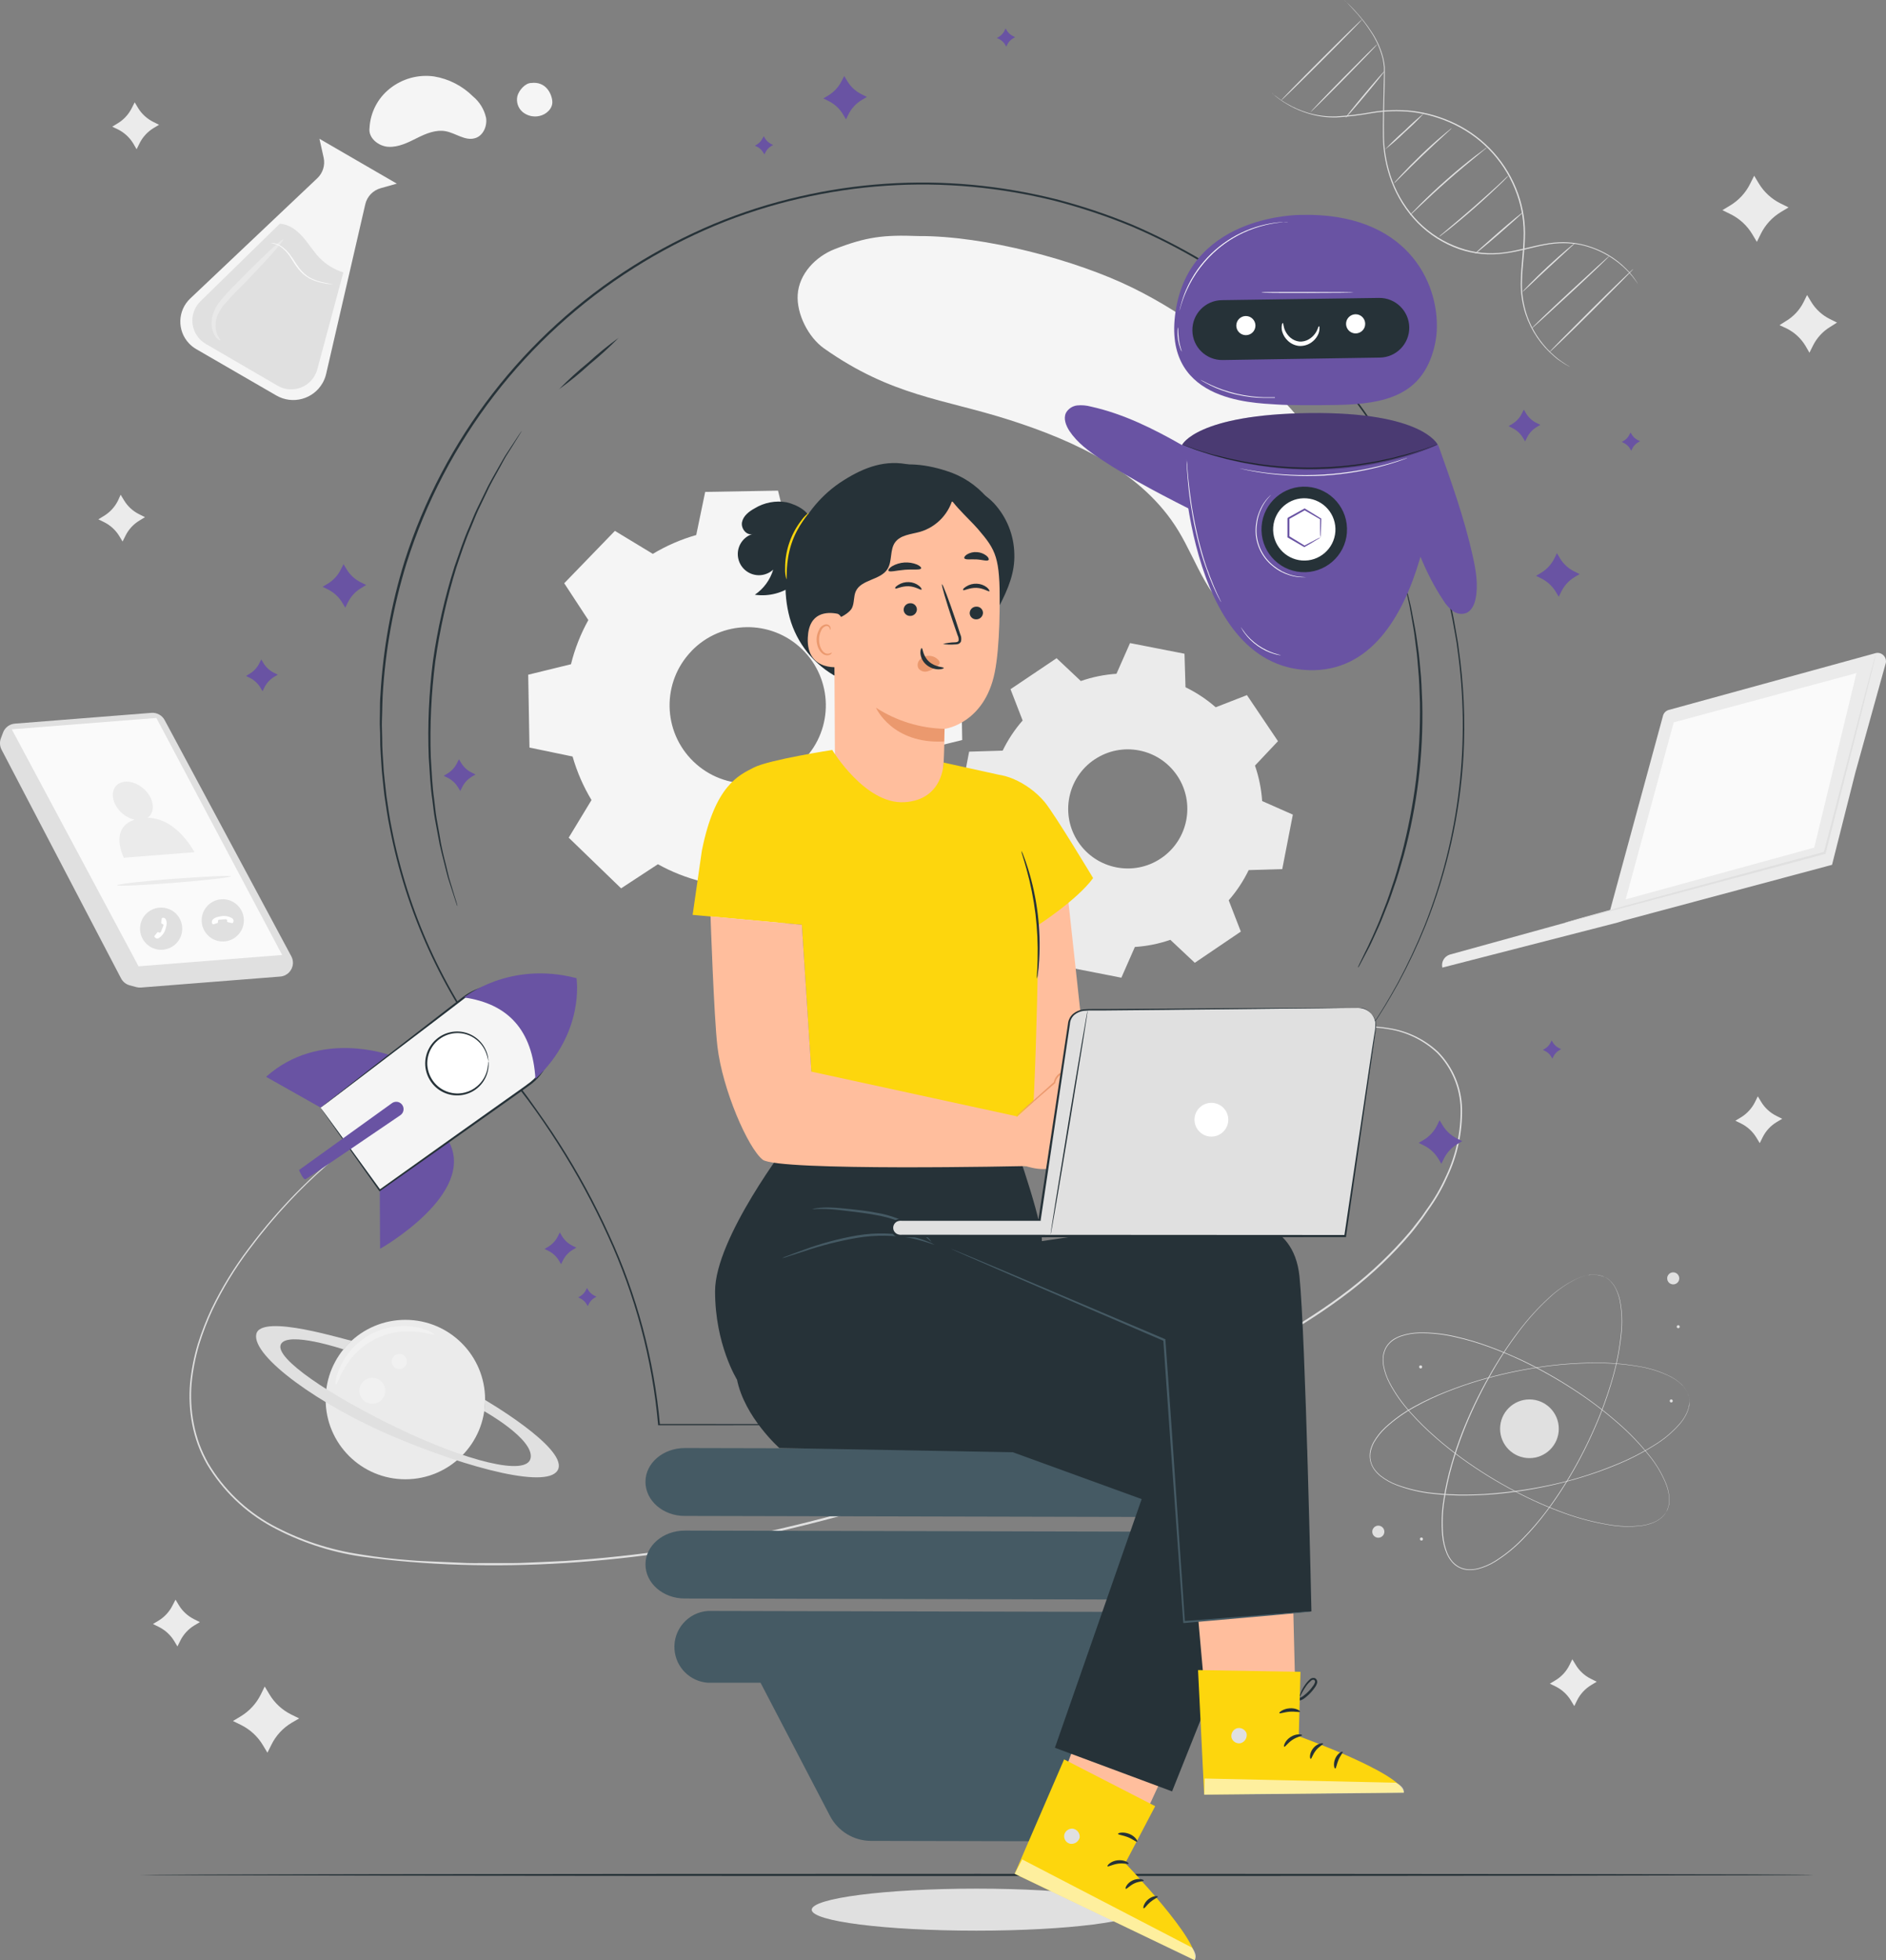 <?xml version="1.0" encoding="UTF-8"?>
<svg id="Layer_1" data-name="Layer 1" xmlns="http://www.w3.org/2000/svg" viewBox="0 0 446.64 464.2">
  <rect x="0" y="0" width="446.64" height="464.2" fill="#808080" stroke="none"/>
  <defs>
    <style>
      .cls-1 {
        fill: #fff;
      }

      .cls-2 {
        fill: #fafafa;
      }

      .cls-3 {
        fill: #f5f5f5;
      }

      .cls-4 {
        fill: #455a64;
      }

      .cls-5 {
        fill: #e0e0e0;
      }

      .cls-6 {
        opacity: .3;
      }

      .cls-7 {
        fill: #eb996e;
      }

      .cls-8 {
        opacity: .6;
      }

      .cls-9 {
        fill: #ffbe9d;
      }

      .cls-10 {
        fill: #ebebeb;
      }

      .cls-11 {
        fill: #fdd60d;
      }

      .cls-12 {
        fill: #6953a3;
      }

      .cls-13 {
        fill: #263238;
      }
    </style>
  </defs>
  <g id="freepik--background-complete--inject-14">
    <path class="cls-5" d="m270.23,452.25c0,2.74-17.44,4.95-39,4.95s-39-2.21-39-4.95,17.44-5,39-5,39,2.26,39,5Z"/>
    <path class="cls-3" d="m154.57,131.18c3.22-1.94,6.69-3.45,10.31-4.48l2.12-10.21,17.25-.3,2.48,10.12c3.66.9,7.17,2.28,10.46,4.12l8.72-5.71,12.41,12-5.41,8.91c1.95,3.22,3.46,6.69,4.48,10.31l10.18,2.06.3,17.25-10.12,2.48c-.9,3.66-2.29,7.17-4.12,10.46l5.71,8.72-12,12.4-8.91-5.4c-3.23,1.94-6.7,3.45-10.32,4.48l-2.12,10.21-17.24.3-2.49-10.12c-3.65-.91-7.17-2.29-10.46-4.12l-8.71,5.71-12.41-12,5.4-8.91c-1.94-3.22-3.45-6.69-4.48-10.31l-10.21-2.12-.3-17.25,10.13-2.48c.9-3.65,2.28-7.17,4.11-10.46l-5.71-8.72,12-12.4,8.91,5.4.04.06Zm9.19,23c-7.1,7.35-6.89,19.06.46,26.16,7.35,7.1,19.06,6.89,26.16-.46,7.1-7.35,6.89-19.06-.46-26.16-7.34-7.1-19.05-6.91-26.15.43v.03Z"/>
    <path class="cls-10" d="m256,161.26c2.71-.94,5.54-1.51,8.4-1.7l3.21-7.27,12.9,2.52.24,7.94c2.58,1.25,4.99,2.85,7.15,4.74l7.4-2.88,7.35,10.91-5.45,5.78c.94,2.71,1.51,5.54,1.7,8.4l7.27,3.21-2.51,12.9-7.95.24c-1.25,2.58-2.84,4.99-4.73,7.15l2.87,7.41-10.9,7.39-5.79-5.44c-2.71.94-5.54,1.51-8.4,1.69l-3.2,7.28-12.91-2.53-.24-8c-2.58-1.25-4.98-2.84-7.14-4.73l-7.41,2.87-7.29-10.89,5.44-5.78c-.94-2.71-1.51-5.54-1.7-8.4l-7.27-3.21,2.47-12.86,7.94-.24c1.25-2.58,2.84-4.98,4.73-7.14l-2.87-7.41,10.91-7.34,5.78,5.44v-.05Zm3.2,18.59c-6.46,4.35-8.18,13.12-3.83,19.58,4.35,6.46,13.12,8.18,19.58,3.83s8.18-13.12,3.83-19.58c0,0,0,0,0,0-4.35-6.46-13.12-8.17-19.58-3.82h0Z"/>
    <path class="cls-5" d="m301.21,22.07s.09,0,.24.17.37.31.67.53c.87.68,1.79,1.29,2.75,1.84,1.51.87,3.11,1.56,4.77,2.07,2.2.66,4.5.97,6.8.89,2.79-.17,5.57-.5,8.32-1,3.18-.55,6.43-.65,9.64-.31,3.56.42,7.02,1.44,10.24,3,7,3.39,12.36,9.4,14.93,16.74,1.19,3.38,1.72,6.95,1.56,10.53-.12,3.41-.6,6.6-.68,9.61-.15,2.79.22,5.58,1.07,8.24.72,2.19,1.78,4.25,3.14,6.11,1.02,1.41,2.2,2.7,3.52,3.83.53.48,1,.84,1.49,1.18s.83.58,1.15.78l.74.44c.16.11.25.16.25.17-.09-.04-.18-.08-.27-.14l-.75-.41c-.33-.19-.72-.46-1.18-.76s-1-.68-1.52-1.16c-3.14-2.65-5.49-6.11-6.8-10-.88-2.68-1.26-5.5-1.12-8.32.07-3,.54-6.24.65-9.62.15-3.54-.38-7.07-1.56-10.41-2.54-7.25-7.84-13.2-14.76-16.54-3.18-1.55-6.6-2.57-10.12-3-3.19-.35-6.41-.25-9.57.28-2.76.5-5.55.84-8.35,1-2.33.05-4.65-.29-6.87-1-2.73-.86-5.27-2.21-7.5-4-.3-.24-.51-.44-.65-.56l-.23-.18Z"/>
    <path class="cls-5" d="m318.32,0c1.13,1.01,2.2,2.09,3.19,3.24,1.19,1.33,2.28,2.74,3.25,4.23,1.33,1.96,2.3,4.15,2.87,6.45.15.66.25,1.33.31,2v2.11c0,1.43-.06,2.91-.09,4.45-.06,3.07-.16,6.36-.11,9.81.06,3.6.74,7.17,2,10.54,1.36,3.63,3.46,6.93,6.16,9.7,2.73,2.75,6.04,4.85,9.7,6.13,3.4,1.22,7.03,1.6,10.61,1.12,3.41-.46,6.56-1.47,9.6-2,1.47-.28,2.96-.43,4.45-.43,1.38.02,2.75.17,4.1.45,2.31.51,4.53,1.38,6.57,2.59,1.54.91,2.95,2.02,4.2,3.29.8.8,1.52,1.66,2.16,2.59l.47.73.16.26c-.06-.08-.12-.16-.18-.24-.13-.17-.29-.41-.51-.71-1.72-2.33-3.9-4.29-6.4-5.76-2-1.18-4.18-2.05-6.45-2.55-1.33-.27-2.69-.41-4.05-.42-1.48,0-2.95.15-4.4.43-3,.54-6.16,1.57-9.6,2-3.62.52-7.3.17-10.76-1.01-3.71-1.29-7.07-3.42-9.83-6.21-2.74-2.8-4.86-6.15-6.23-9.82-1.28-3.41-1.95-7.01-2-10.65-.05-3.47.06-6.75.14-9.83,0-1.53.07-3,.1-4.44v-2.09c-.05-.67-.15-1.34-.29-2-.56-2.28-1.5-4.44-2.8-6.4-.96-1.49-2.02-2.91-3.19-4.24-1-1.11-1.74-1.93-2.28-2.48l-.61-.63-.26-.21Z"/>
    <path class="cls-5" d="m327.85,16.88c.07.06-1.93,2.57-4.47,5.61s-4.66,5.45-4.73,5.39,1.93-2.57,4.47-5.61,4.66-5.45,4.73-5.39Z"/>
    <path class="cls-5" d="m326.13,10.51c.07.07-3.42,3.71-7.79,8.15s-8,8-8,7.9,3.42-3.71,7.79-8.14,7.93-7.98,8-7.91Z"/>
    <path class="cls-5" d="m322.57,4.6c.07.06-4.17,4.41-9.46,9.7-5.29,5.29-9.63,9.53-9.7,9.46s4.17-4.41,9.46-9.7,9.63-9.53,9.7-9.46Z"/>
    <path class="cls-5" d="m360.57,50.36c.06.07-2.41,2.29-5.52,5s-5.67,4.78-5.74,4.71,2.41-2.29,5.52-5,5.64-4.79,5.74-4.71Z"/>
    <path class="cls-5" d="m357.24,41.6c-.17.24-.37.45-.58.65-.38.4-.95,1-1.66,1.65-1.43,1.38-3.43,3.25-5.7,5.25s-4.39,3.74-5.94,5c-.78.61-1.41,1.1-1.86,1.43-.21.19-.45.36-.71.49.19-.22.4-.42.63-.59l1.79-1.52c1.51-1.28,3.59-3,5.86-5s4.3-3.83,5.76-5.16l1.74-1.65c.2-.21.43-.39.67-.55Z"/>
    <path class="cls-5" d="m352.18,34.88c-.22.23-.46.44-.72.63l-2,1.66c-1.72,1.4-4.07,3.35-6.61,5.58s-4.77,4.32-6.38,5.84l-1.9,1.8c-.22.24-.46.45-.73.64.18-.26.4-.51.63-.73.42-.45,1.05-1.1,1.83-1.88,1.57-1.57,3.79-3.69,6.33-5.93s4.92-4.16,6.68-5.51c.88-.67,1.6-1.21,2.11-1.57.24-.2.49-.38.76-.53Z"/>
    <path class="cls-5" d="m343.81,30.32c-.15.2-.33.38-.52.54l-1.49,1.37c-1.26,1.16-3,2.76-4.88,4.56s-3.56,3.46-4.77,4.67l-1.44,1.43c-.16.19-.35.35-.56.49.13-.21.29-.41.46-.59.32-.36.78-.87,1.37-1.5,1.16-1.25,2.82-2.94,4.7-4.75s3.66-3.38,5-4.49c.65-.55,1.18-1,1.56-1.29.17-.17.37-.31.57-.44Z"/>
    <path class="cls-5" d="m337.32,26.74c-1.44,1.57-2.95,3.06-4.55,4.47-1.52,1.49-3.12,2.9-4.79,4.22,1.45-1.56,2.98-3.03,4.59-4.43,1.51-1.5,3.09-2.92,4.75-4.26Z"/>
    <path class="cls-5" d="m373.02,57.49c-.13.19-.28.36-.45.51l-1.34,1.24c-1.19,1.11-2.72,2.52-4.42,4.08s-3.2,3-4.38,4.12l-1.34,1.24c-.16.16-.33.3-.52.42,0,0,.13-.2.43-.52s.72-.77,1.26-1.32c1.08-1.1,2.6-2.59,4.32-4.19s3.32-3,4.49-4c.59-.5,1.07-.89,1.41-1.16.16-.17.34-.31.54-.42Z"/>
    <path class="cls-5" d="m381.18,60.57c.06.06-4,4-9.13,8.74s-9.29,8.56-9.36,8.49,4-4,9.13-8.74,9.29-8.56,9.36-8.49Z"/>
    <path class="cls-5" d="m386.79,63.71c.07.06-4.33,4.52-9.82,10s-10,9.78-10.07,9.71,4.33-4.52,9.83-10,10-9.78,10.06-9.71Z"/>
    <path class="cls-5" d="m394.57,358.09l.19-.4.11-.22c0-.09.06-.19.1-.29.09-.24.16-.49.2-.74,0-.14.06-.29.08-.45v-.5c.02-.19.02-.37,0-.56v-.61c-.11-.97-.35-1.91-.7-2.82-1-2.48-2.38-4.8-4.08-6.86-2.22-2.76-4.68-5.31-7.35-7.62-3.23-2.83-6.65-5.42-10.25-7.76-4.12-2.7-8.42-5.11-12.87-7.21-2.35-1.1-4.81-2.13-7.37-3.06-2.61-.96-5.28-1.74-8-2.35-2.8-.66-5.67-.98-8.54-.93-1.47.03-2.92.28-4.31.75-.69.24-1.35.58-1.95,1-.59.44-1.1.98-1.49,1.61-.36.65-.59,1.36-.7,2.09-.08.73-.05,1.47.06,2.19.27,1.44.75,2.83,1.44,4.13,1.35,2.53,3.01,4.88,4.94,7,1.85,2.07,3.83,4.02,5.93,5.84,2,1.79,4.14,3.44,6.25,5,3.99,2.88,8.18,5.48,12.54,7.77,3.8,2.01,7.73,3.75,11.77,5.21,3.33,1.21,6.76,2.11,10.25,2.7,2.64.49,5.34.57,8,.25.97-.13,1.91-.39,2.81-.76.2-.07.37-.18.55-.26.17-.08.33-.17.48-.28l.43-.28.35-.29c.2-.16.38-.34.55-.53.07-.08.14-.15.2-.23l.14-.2.27-.37-.25.38-.14.21-.2.23c-.16.19-.35.38-.54.54l-.36.29-.42.29c-.16.1-.32.2-.49.28-.18.08-.35.19-.55.27-.9.38-1.85.64-2.82.77-2.66.34-5.36.27-8-.22-3.49-.58-6.93-1.48-10.26-2.68-4.05-1.45-7.98-3.19-11.78-5.2-4.37-2.28-8.56-4.88-12.56-7.76-2.11-1.53-4.21-3.18-6.27-5-2.1-1.82-4.09-3.77-5.94-5.85-1.96-2.13-3.64-4.51-5-7.06-.69-1.31-1.18-2.72-1.45-4.18-.12-.74-.14-1.5-.06-2.25.1-.75.35-1.48.72-2.14.4-.65.92-1.21,1.53-1.67.62-.42,1.29-.75,2-1,1.41-.47,2.88-.72,4.36-.75,2.89-.05,5.77.27,8.58.93,2.72.61,5.39,1.41,8,2.37,2.56.93,5,2,7.38,3.07,4.46,2.11,8.76,4.52,12.88,7.24,3.6,2.35,7.02,4.95,10.25,7.78,2.68,2.32,5.14,4.88,7.35,7.65,1.7,2.08,3.07,4.4,4.07,6.89.35.91.57,1.87.68,2.84v.62c.02.19.02.37,0,.56v.51c0,.16-.06.31-.09.45-.05.25-.12.5-.21.74,0,.1-.06.2-.1.28l-.12.23-.22.38Z"/>
    <path class="cls-5" d="m399.99,330.92s-.05-.14-.13-.43c0-.07,0-.15-.07-.24l-.11-.28c-.09-.24-.21-.46-.34-.68-.08-.12-.15-.26-.24-.39l-.31-.4c-.11-.15-.23-.29-.37-.42-.13-.15-.28-.3-.43-.43-.73-.65-1.55-1.21-2.42-1.65-2.4-1.18-4.96-1.99-7.6-2.4-3.49-.58-7.03-.84-10.57-.79-4.29.03-8.57.37-12.81,1-4.87.72-9.68,1.78-14.4,3.18-2.49.75-5,1.61-7.54,2.62-2.58,1.02-5.09,2.21-7.52,3.55-2.53,1.37-4.88,3.05-7,5-1.07,1-1.99,2.15-2.72,3.42-.35.65-.61,1.34-.78,2.05-.33,1.46-.03,2.99.83,4.22.43.6.94,1.13,1.51,1.6,1.16.9,2.45,1.62,3.82,2.13,2.7.99,5.51,1.65,8.37,1.95,2.76.31,5.53.45,8.31.41,2.72,0,5.38-.19,8-.46,4.89-.49,9.74-1.31,14.52-2.48,4.17-1.04,8.26-2.38,12.24-4,3.29-1.3,6.46-2.9,9.46-4.77,2.29-1.38,4.35-3.11,6.11-5.12.64-.74,1.17-1.55,1.59-2.43.09-.19.17-.38.24-.57.07-.17.13-.34.18-.52l.13-.5c0-.15.05-.31.07-.45.04-.25.06-.51.05-.76,0-.1,0-.2,0-.3v-.25c0-.29-.05-.45-.05-.45l.06.45v.55c.03.25.03.51,0,.76,0,.15,0,.3-.06.46s-.09.32-.13.5c-.05.18-.11.36-.18.53-.07.19-.14.38-.23.57-.42.88-.95,1.7-1.58,2.45-1.76,2.03-3.83,3.77-6.12,5.16-3,1.88-6.17,3.49-9.46,4.8-3.98,1.62-8.08,2.95-12.25,4-4.78,1.2-9.65,2.06-14.55,2.57-2.59.27-5.25.43-8,.46-2.78.05-5.57-.09-8.33-.41-2.88-.31-5.7-.98-8.41-2-1.39-.52-2.7-1.25-3.87-2.16-.59-.47-1.1-1.03-1.54-1.64-.43-.63-.73-1.34-.89-2.08-.14-.75-.14-1.51,0-2.26.17-.73.44-1.44.8-2.1.74-1.29,1.66-2.46,2.75-3.47,2.12-1.95,4.47-3.63,7-5,2.44-1.34,4.96-2.51,7.55-3.52,2.53-1,5.06-1.88,7.55-2.62,4.74-1.4,9.56-2.46,14.45-3.17,4.25-.64,8.53-.98,12.83-1,3.54-.05,7.09.22,10.58.82,2.65.41,5.22,1.23,7.62,2.43.87.45,1.68,1.01,2.41,1.67.16.13.29.3.43.43.13.14.25.28.36.43.11.14.22.28.31.41s.16.27.24.4c.13.21.24.44.33.68.04.09.08.19.11.29l.07.24c.09.27.13.41.13.41Z"/>
    <path class="cls-5" d="m380.01,302.41l-.42-.17-.23-.09-.29-.08c-.24-.08-.5-.13-.75-.15l-.46-.05h-.51c-.18-.01-.37-.01-.55,0-.2,0-.41.03-.61.07-.96.19-1.89.48-2.77.89-2.4,1.17-4.61,2.71-6.55,4.55-2.6,2.4-4.98,5.03-7.1,7.86-2.58,3.42-4.92,7.01-7,10.76-2.41,4.29-4.52,8.74-6.31,13.33-.93,2.42-1.8,4.95-2.55,7.56-.77,2.67-1.37,5.38-1.8,8.12-.47,2.84-.58,5.72-.33,8.59.12,1.46.46,2.88,1,4.24.29.67.68,1.31,1.14,1.88.48.56,1.07,1.02,1.72,1.37.67.32,1.38.5,2.12.55.74.03,1.47-.04,2.19-.21,1.41-.37,2.76-.94,4-1.71,2.44-1.52,4.68-3.34,6.67-5.42,1.95-1.98,3.77-4.09,5.45-6.3,1.64-2.17,3.14-4.38,4.52-6.58,2.6-4.18,4.89-8.54,6.88-13.05,1.74-3.92,3.21-7.96,4.39-12.08.98-3.4,1.65-6.88,2-10.4.31-2.67.21-5.36-.3-8-.2-.95-.52-1.88-.95-2.75-.09-.18-.19-.36-.3-.53-.09-.17-.19-.32-.31-.47l-.31-.4c-.1-.13-.21-.23-.31-.34-.17-.19-.36-.35-.57-.5-.09-.07-.16-.14-.24-.19l-.21-.13-.38-.23.39.22.21.12c.08.05.16.12.25.19.21.15.4.31.57.5.1.1.22.21.32.33l.32.41c.12.14.22.3.31.46.11.17.21.35.3.53.45.87.79,1.8,1,2.76.52,2.63.63,5.33.33,8-.35,3.53-1.02,7.02-2,10.43-1.17,4.13-2.64,8.18-4.38,12.1-1.98,4.52-4.28,8.88-6.88,13.07-1.37,2.21-2.87,4.42-4.52,6.59-1.67,2.23-3.48,4.35-5.43,6.34-2,2.09-4.25,3.92-6.7,5.45-1.26.78-2.63,1.36-4.07,1.73-.73.17-1.49.25-2.24.22-1.56-.06-3.02-.79-4-2-.48-.58-.87-1.23-1.17-1.92-.57-1.37-.92-2.82-1.05-4.3-.25-2.88-.13-5.77.34-8.62.42-2.75,1.03-5.47,1.81-8.14.75-2.62,1.61-5.15,2.55-7.58,1.8-4.56,3.91-8.98,6.33-13.24,2.1-3.75,4.46-7.35,7.06-10.77,2.14-2.83,4.52-5.46,7.13-7.86,1.96-1.84,4.18-3.37,6.6-4.53.89-.41,1.82-.71,2.78-.88.21,0,.42,0,.61-.07.19-.01.37-.01.56,0h.52l.45.05c.25.04.5.09.75.16l.29.09.24.09.45.13Z"/>
    <path class="cls-5" d="m327.22,361.54c.65.45.82,1.34.37,1.99-.45.65-1.34.82-1.99.37-.64-.44-.82-1.32-.38-1.97.43-.66,1.31-.84,1.97-.41.01,0,.02.02.03.02Z"/>
    <path class="cls-5" d="m397.65,302.45c.16.77-.34,1.53-1.12,1.68-.77.16-1.53-.34-1.68-1.12-.16-.77.34-1.53,1.12-1.68,0,0,0,0,0,0,.77-.15,1.52.35,1.68,1.12Z"/>
    <path class="cls-5" d="m336.98,364.39c.04.2-.09.39-.28.43-.2.04-.39-.09-.43-.29s.09-.39.28-.43c.2-.04.39.09.43.29h0Z"/>
    <path class="cls-5" d="m336.79,323.63c.04.2-.09.39-.28.43-.2.04-.39-.09-.43-.29h0c-.04-.19.08-.39.28-.43,0,0,0,0,.01,0,.2-.04.38.09.42.29,0,0,0,0,0,0Z"/>
    <path class="cls-5" d="m396.14,331.69c.04.2-.09.38-.29.42,0,0,0,0,0,0-.19.04-.38-.08-.42-.27,0,0,0,0,0-.01-.04-.19.08-.39.27-.43,0,0,0,0,0,0,.19-.04.39.08.43.28,0,0,0,0,0,.01Z"/>
    <path class="cls-5" d="m397.79,314.11c.04.19-.08.38-.27.42,0,0,0,0-.01,0-.19.04-.39-.08-.43-.27,0,0,0,0,0,0-.04-.19.08-.39.28-.43,0,0,0,0,.01,0,.2-.04.38.09.42.29,0,0,0,0,0,0Z"/>
    <circle class="cls-5" cx="362.2" cy="338.35" r="6.95"/>
    <path class="cls-3" d="m317.21,115.81c-3.03-7.96-7.67-15.2-13.64-21.27-10.31-10.54-22.06-19.85-35.35-26.39s-35-12.34-50.77-12.25c-8.16-.32-12.28.19-19.7,3.06-4.63,1.79-8.52,5.92-8.84,10.81-.3,4.53,2.5,10.1,6.24,12.74,16.08,11.34,28.26,11.93,43.86,16.92s31.64,12.38,40.05,26.26c4.57,7.52,7.17,17.16,15.09,21.15,7.68,3.88,17.8.12,22.51-7s3.59-16.08.55-24.03Z"/>
    <path class="cls-5" d="m103.41,258.09s-.39.23-1.17.65-1.93,1-3.41,1.9c-4.35,2.47-8.55,5.21-12.58,8.19-6.39,4.69-12.33,9.95-17.75,15.73-3.38,3.61-6.55,7.41-9.5,11.38-3.34,4.42-6.23,9.17-8.63,14.16-1.26,2.7-2.33,5.48-3.21,8.32-.88,2.98-1.48,6.03-1.78,9.12-.28,3.22-.11,6.47.51,9.64.32,1.64.77,3.25,1.33,4.82.59,1.58,1.31,3.11,2.14,4.58,3.62,6.08,8.8,11.09,15,14.51,6.6,3.58,13.78,5.96,21.21,7.04,3.8.63,7.67,1.06,11.61,1.36,2,.17,4,.23,5.94.32l6,.26c2,.13,4,.08,6.08.08h6.14c2.06,0,4.13-.14,6.2-.21l6.26-.29c17.28-1.14,34.43-3.71,51.28-7.7,34.7-8.06,66.41-20.62,94.33-33.65,14-6.47,27.07-13.23,38.09-21.39,5.33-3.91,10.25-8.35,14.67-13.27l1.56-1.78c.51-.59,1-1.23,1.46-1.83l1.43-1.83,1.31-1.89c1.75-2.41,3.25-4.99,4.47-7.7,2.38-5,3.57-10.47,3.5-16-.1-4.96-2.08-9.7-5.54-13.26-3.14-2.95-7.09-4.91-11.34-5.61-3.56-.63-7.2-.63-10.76,0-2.84.5-5.64,1.24-8.36,2.21-2.37.82-4.33,1.63-5.92,2.3l-3.59,1.54-1.22.52,1.2-.57c.8-.36,2-.91,3.57-1.59s3.54-1.51,5.91-2.35c2.72-.99,5.52-1.75,8.37-2.26,3.59-.66,7.26-.68,10.85-.05,4.3.68,8.31,2.63,11.5,5.6,3.53,3.6,5.56,8.42,5.67,13.46.1,5.6-1.1,11.14-3.5,16.2-1.22,2.74-2.72,5.34-4.48,7.77l-1.31,1.9-1.38,1.84c-.49.61-.95,1.25-1.47,1.85l-1.56,1.79c-4.43,4.94-9.36,9.41-14.71,13.34-11.05,8.21-24.16,15-38.14,21.48-27.93,13.07-59.67,25.65-94.42,33.73s-69.09,10.38-99.72,6.15c-7.48-1.1-14.7-3.52-21.34-7.14-6.27-3.46-11.51-8.53-15.18-14.69-.85-1.49-1.57-3.04-2.17-4.65-.57-1.58-1.02-3.21-1.34-4.86-.62-3.21-.79-6.49-.5-9.75.31-3.12.91-6.2,1.81-9.2.89-2.86,1.98-5.66,3.25-8.37,2.42-5.01,5.34-9.77,8.7-14.2,7.71-10.36,16.95-19.49,27.39-27.08,4.04-2.96,8.27-5.67,12.65-8.11,2.96-1.68,4.59-2.46,4.59-2.46Z"/>
    <path class="cls-10" d="m393.81,169.57l-12.51,46-38,10.5c-1.28.43-2.03,1.75-1.73,3.07h0l41.58-10.69,1.42-.45,49.29-13.2,5.51-21.8,7.11-25.6c.43-1.02-.04-2.19-1.05-2.63-.37-.16-.77-.2-1.17-.12l-49.13,13.49c-.66.21-1.17.75-1.32,1.43Z"/>
    <polygon class="cls-2" points="396.37 171.06 384.99 212.98 429.65 200.72 439.64 159.4 396.37 171.06"/>
    <path class="cls-5" d="m444.26,154.65c.01.08.01.16,0,.24-.05.19-.1.42-.16.71-.16.65-.38,1.56-.65,2.71-.6,2.39-1.45,5.8-2.5,10-2.17,8.54-5.18,20.38-8.59,33.75v.15h-.15l-7.15,1.93-38.49,10.27-11.68,3.05-3.18.81-.83.19-.29.05c.09-.04.18-.08.27-.1l.82-.24,3.16-.9,11.63-3.22,38.45-10.42,7.16-1.92-.19.19c3.47-13.36,6.54-25.19,8.76-33.71,1.11-4.22,2-7.61,2.65-10,.31-1.14.56-2,.74-2.69.08-.28.14-.51.2-.69s.02-.16.02-.16Z"/>
    <circle class="cls-10" cx="96" cy="331.43" r="18.88"/>
    <g class="cls-6">
      <path class="cls-1" d="m89.63,332.07c-1.5.81-3.37.24-4.17-1.25-.81-1.5-.24-3.37,1.25-4.17,1.5-.81,3.37-.24,4.17,1.25,0,0,0,0,0,.01.8,1.5.23,3.36-1.26,4.16Z"/>
    </g>
    <g class="cls-6">
      <path class="cls-1" d="m95.4,324c-.87.46-1.96.13-2.42-.75s-.13-1.96.75-2.42c.87-.46,1.95-.13,2.41.73.46.88.13,1.96-.74,2.43Z"/>
    </g>
    <path class="cls-5" d="m83.29,317.48c-.25.23-21.66-6.73-22.61-1.48s14.88,16.77,32.66,24.28c17.78,7.51,37.24,12.64,38.9,7.49s-17.37-16.24-17.37-16.24l-.2,2.66s11.77,6.56,11,11.06-15.36.69-31.47-7.06-29.22-16.56-27.69-19.83,14.84,1.19,14.84,1.19l1.94-2.07Z"/>
    <g class="cls-6">
      <path class="cls-1" d="m102.8,316c-.09.22-1.65-.39-4.26-.64-6.87-.76-13.54,2.64-16.97,8.64-1.33,2.26-1.75,3.88-2,3.82s-.11-1.77,1.06-4.3c.69-1.48,1.61-2.84,2.71-4.05,1.35-1.49,2.96-2.73,4.75-3.66,1.8-.9,3.75-1.48,5.75-1.7,1.62-.18,3.27-.12,4.87.19,2.71.58,4.16,1.56,4.09,1.7Z"/>
    </g>
    <path class="cls-3" d="m75.65,32.87l1,4.48c.38,1.77-.19,3.61-1.5,4.85l-30.08,28.47c-3.03,2.85-3.17,7.62-.32,10.64.5.53,1.08.99,1.71,1.36l19,11c3.83,2.2,8.72.88,10.92-2.95.39-.67.67-1.39.85-2.15l9.27-40.18c.42-1.84,1.82-3.31,3.64-3.82l3.83-1.08-18.32-10.62Z"/>
    <path class="cls-5" d="m81.31,64.51c-2.13-.66-4.06-1.84-5.62-3.43-1.49-1.54-2.6-3.41-4-5s-3.3-3-5.44-3.09l-18.77,18.35c-2.52,2.47-2.57,6.51-.11,9.04.41.42.87.77,1.37,1.06l17,9.9c3.05,1.78,6.97.74,8.75-2.31.28-.49.5-1.01.65-1.56l6.17-22.96Z"/>
    <g class="cls-6">
      <path class="cls-1" d="m52.17,80.6c0,.06-.48-.11-1-.74-.71-.95-1.09-2.11-1.07-3.3,0-.82.14-1.63.42-2.4.32-.86.75-1.68,1.29-2.42,1.25-1.6,2.6-3.1,4.06-4.51,5.93-6.07,10.94-10.78,11.21-10.52s-4.33,5.38-10.26,11.45c-1.41,1.36-2.74,2.8-4,4.3-.5.65-.93,1.36-1.26,2.11-.27.64-.44,1.31-.5,2-.1,1.03.1,2.07.56,3,.31.64.62.95.55,1.03Z"/>
    </g>
    <path class="cls-2" d="m78.88,67.34c-.24,0-.49-.01-.73-.06-.47,0-1.14-.15-2-.32-.98-.21-1.93-.54-2.82-1-.53-.28-1.02-.61-1.47-1-.47-.41-.9-.86-1.29-1.35-.78-1-1.39-2.1-2-3-.55-.8-1.22-1.51-2-2.09-.53-.39-1.13-.67-1.77-.82-.45-.1-.71-.1-.71-.13s.06,0,.19,0c.18-.01.36-.01.54,0,.67.12,1.3.39,1.86.78.82.57,1.53,1.28,2.11,2.1.67.89,1.29,2,2.06,3,.37.49.78.95,1.24,1.36.43.39.9.72,1.41,1,.87.44,1.79.78,2.74,1,.82.19,1.49.31,1.95.4.23.03.46.07.69.13Z"/>
    <path class="cls-3" d="m115.11,27.9c-.44-1.99-1.53-3.77-3.1-5.07-2.51-2.5-5.73-4.15-9.22-4.73-3.75-.52-7.55.53-10.5,2.9-2.85,2.27-4.59,5.66-4.78,9.3-.34,2.36,2.12,4.35,4.49,4.47s4.61-1,6.74-2.07c2.13-1.07,4.48-2.06,6.82-1.62s4.6,2.34,6.91,1.65c1.93-.53,2.95-2.84,2.64-4.83Z"/>
    <path class="cls-3" d="m130.8,24c-.14-1.85-1.57-4.78-5-4.35-1.4,0-2.91,1.73-3.27,3.09-.33,1.4.15,2.86,1.24,3.79,1.12.91,2.59,1.26,4,.93,1.63-.35,3.16-1.79,3.03-3.46Z"/>
    <path class="cls-5" d="m.72,173.48l-.52,1.39c-.32.87-.26,1.84.17,2.66l28.29,54.15c.42.8,1.14,1.39,2,1.64l1.6.43c.36.1.74.14,1.11.11l33-2.6c1.63-.13,2.91-1.45,3-3.08h0c.03-.6-.1-1.19-.38-1.72l-30-55.94c-.61-1.14-1.85-1.81-3.14-1.71l-32.28,2.55c-1.28.08-2.4.91-2.85,2.12Z"/>
    <polygon class="cls-2" points="2.79 172.71 32.81 228.83 66.82 226.15 37.03 170.02 2.79 172.71"/>
    <path class="cls-5" d="m36.27,215.29c2.56-1.04,5.48.19,6.52,2.74,1.04,2.56-.19,5.48-2.74,6.52-2.52,1.03-5.39-.15-6.47-2.64-1.1-2.53.06-5.48,2.6-6.58.03-.01.07-.03.1-.04Z"/>
    <path class="cls-1" d="m38.3,217.57l-.13.91c-.02.11.04.22.15.26l.17.07s.31.09.21.37-.58,1.45-.58,1.45c0,0-.13.34-.38.22l-.25-.1c-.09-.03-.19,0-.25.07l-.63.79c-.07.08-.07.21,0,.29l.24.22s.09.08.15.1c.16.05.32.05.48,0,.88-.51,1.52-1.37,1.75-2.36.54-1.57,0-2.16-.09-2.31-.11-.12-.26-.19-.42-.21h-.15c-.14-.01-.26.09-.27.23,0,0,0,0,0,0Z"/>
    <path class="cls-5" d="m49.47,221.71c-2.08-1.81-2.3-4.97-.48-7.05s4.97-2.3,7.05-.48c2.05,1.79,2.3,4.89.55,6.98-1.77,2.12-4.93,2.4-7.04.63-.03-.02-.05-.04-.08-.07Z"/>
    <path class="cls-1" d="m50.57,218.88l.88-.29c.11-.03.18-.14.17-.25v-.18c-.04-.16.06-.32.23-.36,0,0,0,0,0,0,.21,0,1.56-.12,1.56-.12,0,0,.36,0,.37.25v.26c0,.09.08.17.17.19l1,.22c.11.02.21-.04.25-.14l.1-.31c.01-.06.01-.12,0-.18-.03-.16-.1-.3-.2-.43-.85-.57-1.9-.76-2.9-.53-1.64.21-2,.94-2,1.11-.05.15-.05.32,0,.47l.09.16c.05.1.17.16.28.13Z"/>
    <path class="cls-10" d="m34.95,193.67c1.27-.89,1.65-2.68.78-4.6-1.13-2.51-4-4.27-6.34-3.94s-3.35,2.65-2.21,5.15c.9,1.92,2.61,3.33,4.67,3.84-6.11,2-2.53,9-2.53,9l16.74-1.31s-4.16-8.12-11.11-8.14Z"/>
    <path class="cls-10" d="m54.7,207.52c0,.27-6,.95-13.45,1.54s-13.51.85-13.53.59,6-1,13.45-1.54,13.51-.85,13.53-.59Z"/>
    <path class="cls-10" d="m62.69,399.38l1.09,1.82c1.22,2.06,3.01,3.73,5.16,4.8l1.91.94-1.82,1.06c-2.05,1.23-3.7,3.02-4.75,5.16l-.95,1.9-1.09-1.82c-1.23-2.04-3.02-3.69-5.16-4.75l-1.91-.94,1.83-1.1c2.04-1.23,3.69-3.02,4.75-5.15l.94-1.92Z"/>
    <path class="cls-10" d="m415.42,41.61l1.09,1.82c1.23,2.04,3.02,3.69,5.16,4.75l1.9.94-1.82,1.09c-2.04,1.23-3.69,3.02-4.75,5.16l-.94,1.91-1.09-1.82c-1.23-2.05-3.02-3.7-5.16-4.75l-1.91-.94,1.82-1.1c2.05-1.23,3.7-3.02,4.75-5.16l.95-1.9Z"/>
    <path class="cls-10" d="m427.95,69.86l.95,1.58c1.07,1.78,2.62,3.21,4.48,4.13l1.66.82-1.58,1c-1.78,1.07-3.21,2.63-4.13,4.49l-.82,1.65-.94-1.63c-1.07-1.78-2.63-3.21-4.49-4.13l-1.66-.77,1.58-1c1.78-1.07,3.21-2.62,4.13-4.48l.82-1.66Z"/>
    <path class="cls-10" d="m41.57,378.81l.77,1.29c.87,1.45,2.14,2.61,3.65,3.36l1.35.67-1.29.77c-1.45.87-2.61,2.14-3.36,3.65l-.67,1.35-.77-1.29c-.88-1.45-2.16-2.61-3.68-3.36l-1.35-.67,1.29-.77c1.45-.87,2.61-2.14,3.36-3.65l.7-1.35Z"/>
    <path class="cls-10" d="m372.36,392.93l.78,1.29c.86,1.45,2.13,2.62,3.65,3.36l1.34.67-1.29.78c-1.44.87-2.61,2.13-3.36,3.64l-.66,1.35-.78-1.29c-.87-1.45-2.14-2.61-3.65-3.36l-1.35-.66,1.29-.78c1.45-.86,2.62-2.13,3.36-3.65l.67-1.35Z"/>
    <path class="cls-10" d="m31.9,24.23l.77,1.29c.87,1.45,2.14,2.61,3.65,3.36l1.35.67-1.29.77c-1.45.88-2.62,2.16-3.36,3.68l-.67,1.35-.78-1.35c-.87-1.44-2.14-2.61-3.65-3.36l-1.35-.64,1.29-.78c1.44-.87,2.61-2.14,3.36-3.65l.68-1.34Z"/>
    <path class="cls-10" d="m416.28,259.62l.78,1.29c.87,1.45,2.14,2.61,3.65,3.36l1.35.67-1.29.77c-1.45.87-2.62,2.13-3.36,3.65l-.67,1.35-.78-1.29c-.87-1.44-2.13-2.61-3.64-3.36l-1.35-.66,1.29-.78c1.44-.87,2.61-2.14,3.36-3.65l.66-1.35Z"/>
    <path class="cls-10" d="m28.57,117.16l.78,1.28c.86,1.45,2.13,2.62,3.65,3.36l1.34.67-1.28.78c-1.45.86-2.62,2.13-3.36,3.65l-.67,1.34-.75-1.24c-.87-1.45-2.14-2.61-3.65-3.36l-1.34-.66,1.28-.78c1.45-.87,2.62-2.13,3.37-3.65l.63-1.39Z"/>
  </g>
  <g id="freepik--Floor--inject-14">
    <path class="cls-13" d="m429.45,444c0,.14-88.74.26-198.17.26s-198.19-.15-198.19-.26,88.71-.26,198.19-.26,198.17.08,198.17.26Z"/>
  </g>
  <g id="freepik--Sparkles--inject-14">
    <path class="cls-12" d="m81.35,133.59l.72,1.2c.81,1.34,1.98,2.43,3.39,3.12l1.26.62-1.2.73c-1.35.81-2.43,1.98-3.13,3.39l-.62,1.25-.72-1.19c-.81-1.35-1.99-2.43-3.4-3.13l-1.25-.62,1.2-.72c1.34-.81,2.43-1.99,3.12-3.4l.63-1.25Z"/>
    <path class="cls-12" d="m340.92,265.28l.72,1.2c.81,1.34,1.99,2.43,3.39,3.13l1.26.62-1.2.72c-1.35.81-2.43,1.99-3.13,3.4l-.62,1.25-.72-1.2c-.81-1.34-1.99-2.43-3.39-3.13l-1.26-.62,1.2-.72c1.35-.81,2.43-1.98,3.13-3.39l.62-1.26Z"/>
    <path class="cls-12" d="m199.93,18l.72,1.2c.81,1.35,1.98,2.43,3.39,3.13l1.26.62-1.2.72c-1.34.79-2.42,1.95-3.13,3.33l-.62,1.26-.72-1.2c-.81-1.35-1.99-2.43-3.4-3.13l-1.25-.62,1.2-.72c1.34-.81,2.42-1.99,3.12-3.39l.63-1.2Z"/>
    <path class="cls-12" d="m368.71,131l.72,1.2c.81,1.35,1.99,2.43,3.4,3.13l1.25.62-1.2.72c-1.34.81-2.42,1.99-3.12,3.39l-.62,1.26-.72-1.2c-.81-1.35-1.99-2.43-3.4-3.13l-1.25-.62,1.19-.72c1.34-.81,2.43-1.99,3.13-3.39l.62-1.26Z"/>
    <path class="cls-12" d="m108.69,179.8l.52.87c.59.98,1.45,1.77,2.48,2.28l.92.45-.88.53c-.98.59-1.77,1.45-2.28,2.48l-.45.91-.53-.87c-.59-.98-1.45-1.77-2.48-2.28l-.91-.45.87-.53c.98-.59,1.78-1.45,2.28-2.48l.46-.91Z"/>
    <path class="cls-12" d="m132.57,291.86l.53.88c.59.97,1.45,1.76,2.47,2.26l.92.45-.88.53c-.98.59-1.77,1.45-2.28,2.48l-.45.91-.53-.87c-.59-.98-1.45-1.77-2.47-2.28l-.92-.46.88-.52c.98-.59,1.77-1.45,2.28-2.48l.45-.9Z"/>
    <path class="cls-12" d="m360.87,97l.52.87c.59.98,1.45,1.78,2.48,2.28l.92.46-.88.52c-.98.59-1.77,1.45-2.28,2.48l-.45.92-.53-.88c-.59-.98-1.45-1.77-2.48-2.28l-.91-.45.87-.53c.98-.59,1.78-1.45,2.28-2.48l.46-.91Z"/>
    <path class="cls-12" d="m61.87,156.16l.52.87c.59.98,1.45,1.78,2.48,2.29l.92.45-.88.52c-.98.6-1.77,1.46-2.28,2.48l-.45.92-.53-.88c-.59-.98-1.45-1.77-2.48-2.28l-.91-.45.87-.53c.98-.59,1.78-1.45,2.28-2.48l.46-.91Z"/>
    <path class="cls-12" d="m386.15,102.42l.3.5c.34.56.83,1.01,1.42,1.3l.53.26-.5.3c-.57.33-1.03.83-1.33,1.42l-.26.53-.3-.5c-.34-.57-.83-1.02-1.42-1.31l-.52-.26.5-.3c.56-.34,1.01-.83,1.3-1.42l.28-.52Z"/>
    <path class="cls-12" d="m367.46,246.38l.3.51c.34.56.83,1.01,1.42,1.3l.52.26-.5.3c-.56.34-1.02.83-1.31,1.42l-.26.53-.3-.51c-.34-.56-.83-1.01-1.42-1.3l-.52-.26.5-.3c.56-.34,1.02-.83,1.31-1.42l.26-.53Z"/>
    <path class="cls-12" d="m238.14,6.73l.3.5c.34.56.83,1.01,1.42,1.3l.53.26-.5.31c-.57.33-1.03.82-1.32,1.41l-.26.53-.3-.5c-.34-.57-.84-1.02-1.44-1.31l-.5-.23.51-.3c.56-.34,1.01-.83,1.3-1.42l.26-.55Z"/>
    <path class="cls-12" d="m180.87,32.26l.3.5c.33.56.82,1.01,1.4,1.31l.52.26-.5.3c-.56.34-1.01.83-1.3,1.42l-.26.52-.31-.5c-.33-.56-.82-1.02-1.41-1.31l-.53-.26.5-.3c.56-.34,1.01-.83,1.29-1.42l.3-.52Z"/>
    <path class="cls-12" d="m139.01,305l.3.5c.34.56.83,1.02,1.42,1.31l.52.26-.5.3c-.56.34-1.01.83-1.3,1.42l-.26.52-.3-.5c-.34-.56-.83-1.01-1.42-1.31l-.53-.26.5-.3c.57-.34,1.02-.83,1.31-1.42l.26-.52Z"/>
  </g>
  <g id="freepik--light-bulb--inject-14">
    <path class="cls-4" d="m286.15,378.83l-124-.29c-5.14,0-9.3-3.63-9.29-8.08h0c0-4.44,4.19-8,9.33-8l124,.29c5.14,0,9.29,3.62,9.28,8.07h0c0,4.42-4.18,8.02-9.32,8.01Z"/>
    <path class="cls-4" d="m286.15,359.27l-124-.28c-5.14,0-9.3-3.63-9.29-8.08h0c0-4.45,4.19-8,9.33-8l124,.28c5.14,0,9.29,3.63,9.28,8.08h0c0,4.42-4.18,8.01-9.32,8Z"/>
    <path class="cls-4" d="m281.17,381.75l-113.52-.26c-4.69.32-8.24,4.39-7.92,9.08.29,4.25,3.67,7.63,7.92,7.92h12.46l16.46,31.57c1.89,3.6,5.61,5.86,9.67,5.88l40.57.09c4.11.01,7.88-2.28,9.76-5.93l16.14-31.33h8.47c4.69-.32,8.24-4.39,7.92-9.08-.29-4.25-3.67-7.63-7.92-7.92v-.02Z"/>
    <path class="cls-13" d="m320.16,249.67h0s-.31.48-.92,1.37l-2.7,4-1.97,2.96c-.72,1.09-1.43,2.34-2.25,3.66l-2.6,4.3c-.95,1.52-1.77,3.25-2.75,5-.48.9-1,1.82-1.48,2.76-.25.48-.5,1-.76,1.44s-.47,1-.71,1.51c-1,2.05-2,4.19-3,6.44l-2.94,7.19c-.93,2.53-1.85,5.19-2.8,7.94-1.93,5.93-3.5,11.97-4.71,18.09-1.37,6.9-2.04,13.92-2,20.95v.17h-.16l-132.35.07h-.21v-.21c-1.39-15.49-5.43-30.63-11.94-44.75-3.41-7.49-7.34-14.73-11.77-21.67-2.24-3.53-4.62-7-7.15-10.41s-5.29-6.66-8-10l-.33-.4h.53l-.19.4c-12.4-15.94-20.86-34.58-24.69-54.41-.54-2.54-.87-5.12-1.27-7.7-.16-1.3-.28-2.6-.42-3.9l-.2-2-.13-2c-.07-1.31-.19-2.62-.23-3.94s0-2.64-.08-4,0-2.64,0-4,0-2.66.12-4c.61-10.73,2.52-21.34,5.7-31.61,9.23-28.95,28.39-53.71,54.09-69.92,6.12-3.86,12.55-7.2,19.23-10,6.55-2.73,13.33-4.89,20.25-6.47,13.41-3.09,27.23-4.02,40.94-2.75,6.59.62,13.13,1.74,19.56,3.33,6.25,1.61,12.37,3.65,18.33,6.12,5.75,2.48,11.33,5.33,16.71,8.54,5.17,3.18,10.12,6.69,14.83,10.51,8.9,7.32,16.79,15.79,23.45,25.19,6.16,8.67,11.2,18.07,15,28,1,2.34,1.69,4.74,2.51,7.08s1.36,4.72,2,7c.53,2.36,1.11,4.67,1.57,7,.2,1.16.41,2.3.61,3.44s.42,2.27.54,3.41c1.23,8.5,1.62,17.11,1.15,25.69-.82,13.78-3.85,27.34-9,40.15-1.88,4.65-4.03,9.2-6.42,13.61-2.12,3.82-4.06,7-5.72,9.44l-2.21,3.25-1.7,2.27-1.39,1.86,1.34-1.86,1.68-2.31,2.2-3.27c1.64-2.48,3.56-5.63,5.66-9.45,2.37-4.42,4.5-8.97,6.37-13.62,8.26-20.87,10.92-43.53,7.73-65.75-.12-1.14-.34-2.26-.54-3.4s-.41-2.28-.62-3.43c-.45-2.3-1-4.6-1.57-7s-1.28-4.67-2-7-1.52-4.73-2.51-7.06c-3.8-9.89-8.84-19.26-15-27.88-6.65-9.35-14.52-17.78-23.4-25.05-4.7-3.8-9.64-7.29-14.79-10.46-5.36-3.2-10.92-6.03-16.66-8.49-5.94-2.45-12.04-4.49-18.26-6.09-6.41-1.59-12.93-2.7-19.5-3.31-13.65-1.26-27.42-.33-40.78,2.76-6.89,1.57-13.64,3.73-20.17,6.45-6.65,2.8-13.05,6.14-19.15,10-25.63,16.2-44.71,40.94-53.86,69.85-3.17,10.23-5.08,20.8-5.68,31.49-.07,1.32-.08,2.64-.12,4s-.11,2.63-.05,3.95.05,2.63.08,3.94.15,2.62.23,3.92l.12,2,.2,2c.14,1.29.27,2.59.43,3.88.39,2.57.72,5.14,1.25,7.67,3.82,19.75,12.24,38.32,24.58,54.2l.32.41h-.52l.2-.41c2.73,3.31,5.54,6.55,8,10s4.92,6.91,7.16,10.45c4.44,6.95,8.38,14.21,11.79,21.73,6.54,14.17,10.6,29.36,12,44.91l-.22-.21,132.35.07-.16.17c-.02-7.05.67-14.09,2.06-21,1.21-6.13,2.77-12.19,4.68-18.14,1-2.75,1.89-5.41,2.83-7.94s2-4.9,3-7.2,2.07-4.39,3-6.43l.71-1.51.77-1.44c.51-.94,1-1.86,1.49-2.76,1-1.77,1.82-3.5,2.77-5l2.62-4.29c.82-1.32,1.54-2.57,2.27-3.65s1.41-2.06,2-2.93l2.74-4,1-1.35h0l-.04-.16Z"/>
    <path class="cls-13" d="m108.3,214.6c-.05-.09-.09-.18-.11-.28-.08-.22-.17-.5-.29-.85-.26-.78-.61-1.87-1.06-3.26l-.76-2.36c-.25-.87-.47-1.83-.73-2.85-.5-2.06-1.17-4.38-1.6-7-.24-1.31-.49-2.68-.76-4.11s-.39-2.94-.6-4.5c-.47-3.1-.62-6.44-.85-10-.3-7.64.04-15.29,1-22.88,1.08-7.57,2.78-15.04,5.09-22.33,1.16-3.33,2.2-6.51,3.48-9.38.62-1.44,1.15-2.86,1.78-4.17l1.83-3.76c1.11-2.42,2.38-4.48,3.4-6.33.53-.91,1-1.78,1.47-2.55l1.36-2.08,1.89-2.86.5-.73c.12-.17.18-.25.19-.24s0,.09-.14.27l-.46.76-1.81,2.91-1.32,2.09c-.46.78-.91,1.66-1.42,2.58-1,1.86-2.25,3.92-3.33,6.35l-1.8,3.76c-.61,1.31-1.13,2.73-1.74,4.17-1.26,2.86-2.28,6-3.42,9.36-2.26,7.27-3.93,14.71-5,22.25-.97,7.56-1.32,15.18-1.07,22.79.22,3.5.35,6.84.8,9.93.2,1.55.32,3.06.57,4.49s.49,2.79.73,4.1c.39,2.63,1,5,1.51,7,.25,1,.46,2,.69,2.86s.5,1.65.71,2.37c.41,1.4.74,2.5,1,3.28l.24.86c.03.11.04.23.03.34Z"/>
    <path class="cls-13" d="m146.5,80c-2.18,2.22-4.47,4.31-6.88,6.28-2.29,2.1-4.71,4.07-7.23,5.89,2.18-2.22,4.48-4.32,6.89-6.28,2.29-2.1,4.7-4.07,7.22-5.89Z"/>
    <path class="cls-13" d="m321.57,229.11s0-.08.09-.23l.3-.65,1.19-2.46.87-1.77c.31-.65.61-1.38,1-2.15.66-1.55,1.49-3.28,2.22-5.27l1.2-3.11c.41-1.08.76-2.23,1.16-3.41.84-2.35,1.53-4.92,2.3-7.62,1.54-5.88,2.7-11.85,3.46-17.88.69-6.04,1-12.12.91-18.2-.11-2.8-.16-5.47-.42-8-.11-1.24-.18-2.44-.32-3.59s-.29-2.25-.42-3.3c-.23-2.11-.62-4-.89-5.65-.15-.83-.27-1.61-.41-2.32s-.3-1.34-.43-1.92l-.57-2.68c-.05-.28-.1-.51-.13-.7-.01-.08-.01-.16,0-.24.03.07.06.15.08.23.05.19.11.41.18.69.17.65.39,1.53.67,2.65l.47,1.92c.16.71.29,1.48.45,2.31.3,1.66.72,3.55,1,5.66l.46,3.3c.15,1.16.23,2.36.35,3.61.28,2.48.35,5.16.47,8,.31,12.22-1.17,24.42-4.38,36.22-.79,2.7-1.5,5.28-2.36,7.63-.42,1.18-.77,2.33-1.2,3.41l-1.23,3.1c-.75,2-1.6,3.72-2.29,5.26-.36.77-.67,1.49-1,2.14l-.92,1.75-1.28,2.42-.34.62c-.06.09-.15.17-.24.23Z"/>
  </g>
  <g id="freepik--Character--inject-14">
    <path class="cls-9" d="m252.46,208.42l4.11,37.77,24.32,8.11,1,11.76-34.32-2.3s-10.58.26-12.88-13.68l-.56-36.64,18.33-5.02Z"/>
    <path class="cls-9" d="m302.93,265.86c-.44.52-1.16.72-1.81.5-.14-.04-.27-.11-.39-.19-.86-.54-.27-2.43-.27-2.43l-4.28-1.91s-6.83,2.22-9.56,4.16-7.49-1.47-7.49-1.47l.69-10,10.22-5.28s-.62.31.32-.94,3.39,0,3.39,0c.58-.58,2.34-.38,2.34-.38l7,2.74c1.44.57,2.54,1.76,3,3.24l1.78,5.65s.7,3.92.23,4.66c-.42.64-1.26.86-1.94.51,0,0-1,2.19-1.59,2.12-.61-.2-1.18-.5-1.68-.91l.04-.07Z"/>
    <path class="cls-7" d="m288.57,264.87c.18-.06.35-.13.52-.22l1.48-.65c1.83-.78,3.71-1.45,5.62-2h-.11l4.28,1.95-.11-.23c-.11.36-.17.73-.2,1.11-.05.42.03.84.22,1.22.13.19.31.34.52.43.19.11.4.17.62.2.45.05.9-.07,1.28-.32.1-.06.19-.14.27-.22l.06-.06h-.28l.12.1.53.35c.18.12.37.23.57.32.11.05.22.09.33.12.14.05.29.05.43,0,.24-.1.45-.26.6-.47.14-.18.27-.36.38-.56.24-.38.45-.78.63-1.19l-.31.11c.58.3,1.28.25,1.82-.13.27-.2.46-.49.54-.82.1-.3.16-.6.19-.91-.04-1.19-.17-2.38-.38-3.55h0c-.3-1-.62-2-.95-3-.2-.65-.4-1.28-.6-1.92-.17-.65-.41-1.28-.72-1.88-.34-.59-.79-1.11-1.34-1.51-.53-.38-1.12-.68-1.74-.87l-6.62-2.57h-.05c-.43-.04-.85-.04-1.28,0-.45.02-.88.18-1.23.46h.27c-.66-.54-1.54-.71-2.36-.48-.72.29-1.31.83-1.64,1.53l.08-.08-7,3.61-1.91,1c-.23.1-.45.23-.65.38.24-.08.47-.18.7-.29l1.94-.92,7.11-3.47h.05v-.06c.3-.6.81-1.08,1.44-1.32.7-.19,1.44-.03,2,.43l.14.11.13-.12c.29-.21.64-.32,1-.32.4-.04.79-.04,1.19,0h-.05l6.6,2.61c.58.19,1.13.47,1.63.82.49.36.91.83,1.21,1.36.29.57.52,1.18.68,1.8.19.63.4,1.27.6,1.91.32,1,.65,2,.95,3h0c.21,1.15.34,2.31.39,3.47,0,.27-.01.54-.06.81-.06.23-.19.42-.38.56-.4.27-.91.3-1.33.08l-.22-.09-.09.21c-.17.39-.37.77-.59,1.14-.17.33-.41.62-.72.84-.06.02-.13.02-.19,0-.09-.02-.18-.06-.27-.1-.18-.08-.35-.18-.52-.28-.17-.11-.34-.22-.5-.34l-.12-.09h0c.26,0-.36,0-.3,0h0l-.05.05c-.06.06-.13.12-.21.17-.29.2-.65.3-1,.26-.17-.02-.33-.07-.48-.16-.15-.05-.28-.15-.37-.28-.24-.65-.24-1.35,0-2v-.16l-.15-.07-4.3-1.89h-.11c-1.91.59-3.78,1.31-5.6,2.16-.64.3-1.12.55-1.44.73-.21.03-.4.1-.59.19Z"/>
    <path class="cls-7" d="m294.3,251.1c.65.54,1.37.98,2.14,1.31,1.86.91,3.83,1.58,5.86,2l-.2-.22c0,.38.06.79.11,1.21.29,2.34,1.03,4.6,2.18,6.66.34.62.73,1.22,1.16,1.78.31.4.5.6.52.58s-.58-.94-1.38-2.52c-1.02-2.06-1.7-4.28-2-6.56-.05-.41-.08-.81-.11-1.18v-.16h-.19c-2-.4-3.94-1.01-5.81-1.83-1.42-.67-2.24-1.17-2.28-1.07Z"/>
    <path class="cls-7" d="m300.06,257.14c-.12,3.11.99,6.15,3.09,8.45.12-.08-1.07-1.75-1.91-4.09s-1.03-4.38-1.18-4.36Z"/>
    <path class="cls-7" d="m278.47,261.23s.06.08.2.2c.2.17.41.33.64.46.84.54,1.78.92,2.76,1.11,1.51.29,3.07.15,4.5-.4,1.82-.72,3.33-2.03,4.3-3.73l-.31.1c2.25,1.08,4.69,1.71,7.18,1.85.67.07,1.34.03,2-.12.37-.08.69-.3.91-.61.2-.32.26-.71.16-1.07-.1-.36-.33-.66-.65-.85l-.78-.43c-2.06-1.11-4-2-5.58-2.73s-3-1.23-3.88-1.57c-.47-.2-.97-.36-1.47-.46.45.25.92.46,1.4.64.91.39,2.21,1,3.81,1.7s3.47,1.69,5.5,2.82l.77.43c.21.12.36.32.42.56.06.24.03.5-.1.71-.15.21-.38.35-.64.39-.6.13-1.23.16-1.84.1-2.43-.15-4.8-.76-7-1.79l-.2-.1-.11.2c-.89,1.61-2.3,2.87-4,3.58-1.36.56-2.85.72-4.3.49-.96-.16-1.88-.47-2.73-.93-.64-.35-.94-.58-.96-.55Z"/>
    <path class="cls-13" d="m307.81,402.37c.07-.31.07-.63,0-.94-.15-.86-.47-1.68-.95-2.4-.16-.26-.35-.49-.57-.69-.28-.27-.69-.36-1.06-.24-.22.08-.4.26-.47.48-.07.2-.07.43,0,.63.14.35.3.68.5,1,.36.62.67,1.24,1.14,1.94.29.41.77.62,1.27.57.44-.08.86-.26,1.22-.54.66-.48,1.26-1.04,1.79-1.66.25-.29.49-.6.71-.92.24-.32.42-.68.53-1.06.12-.46-.11-.94-.54-1.15-.4-.11-.83-.02-1.14.26-.45.4-.85.85-1.19,1.35-.5.7-.9,1.48-1.18,2.29-.13.29-.2.6-.2.91.47-1.05,1.04-2.06,1.7-3,.33-.45.72-.86,1.15-1.22.18-.17.43-.23.67-.17.2.12.3.37.22.59-.1.31-.25.6-.46.85-.21.3-.44.59-.68.87-.51.58-1.09,1.1-1.71,1.56-.29.22-.64.38-1,.44-.3.04-.6-.1-.77-.35-.39-.57-.76-1.28-1.13-1.86-.17-.28-.33-.56-.47-.86-.1-.27,0-.45.14-.52.43-.18.85.31,1.14.72.64.94,1.1,2,1.34,3.12Z"/>
    <polygon class="cls-9" points="283.4 403.21 271.28 429.48 251.72 420.44 264.25 387.93 283.4 403.21"/>
    <path class="cls-11" d="m273.57,427.72l-7.09,13.51s18.09,18.77,16.43,22.93l-42.62-20.43,11.71-27.09,21.57,11.08Z"/>
    <path class="cls-5" d="m254.19,433.06c-.97-.15-1.9.46-2.15,1.41-.19.97.41,1.92,1.37,2.15,1.04.18,2.03-.48,2.28-1.5.09-1.03-.65-1.95-1.68-2.08"/>
    <g class="cls-8">
      <path class="cls-1" d="m240.29,443.73l1.78-3.4,40.19,20.87s1.51,1.73.65,3l-42.62-20.47Z"/>
    </g>
    <path class="cls-13" d="m267.28,441.34c-.11.21-1.19-.2-2.54,0s-2.31.79-2.46.62.74-1.23,2.37-1.42,2.77.63,2.63.8Z"/>
    <path class="cls-13" d="m270.86,445.34c-.05.22-1.12.14-2.25.68s-1.78,1.38-2,1.27.23-1.35,1.65-2,2.69-.16,2.6.05Z"/>
    <path class="cls-13" d="m270.84,451.9c-.21,0,0-1.22,1.08-2.11s2.27-.87,2.27-.65-.89.54-1.76,1.27-1.38,1.59-1.59,1.49Z"/>
    <path class="cls-13" d="m269.31,436.14c-.18.15-1-.6-2.21-1.08s-2.31-.55-2.33-.78,1.21-.55,2.64,0,2.08,1.72,1.9,1.86Z"/>
    <path class="cls-13" d="m277.57,424.22l31.95-80s-.72-13.64-3.23-17.95-78.63-29.44-78.63-29.44c0,0-19.39-4.67-32.31,0s-22.62,20.82-20.83,29.8,10.05,16.28,10.05,16.28l55.3,1,30.5,11.09-20.55,58.89,27.75,10.33Z"/>
    <polygon class="cls-9" points="305.98 369.57 306.7 398.5 285.16 399.02 282.06 364.32 305.98 369.57"/>
    <path class="cls-11" d="m307.98,395.91l-.41,15.25s24.54,8.82,24.86,13.33l-47.26.48-1.45-29.48,24.26.42Z"/>
    <path class="cls-5" d="m292.95,409.26c-.94.3-1.5,1.25-1.31,2.22.26.95,1.23,1.53,2.19,1.32,1.01-.3,1.6-1.34,1.37-2.36-.37-.96-1.44-1.46-2.42-1.12"/>
    <g class="cls-8">
      <path class="cls-1" d="m285.19,425l.09-3.83,45.28,1s2.12.89,1.89,2.38l-47.26.45Z"/>
    </g>
    <path class="cls-13" d="m308.35,410.91c0,.23-1.16.35-2.28,1.1s-1.73,1.73-1.94,1.64.12-1.42,1.5-2.31,2.77-.64,2.72-.43Z"/>
    <path class="cls-13" d="m313.33,412.91c.06.22-.94.63-1.71,1.61s-1,2-1.22,2-.39-1.31.59-2.52,2.33-1.31,2.34-1.09Z"/>
    <path class="cls-13" d="m316.21,418.81c-.21.06-.55-1.09,0-2.36s1.66-1.79,1.76-1.6-.56.88-1,1.93-.54,2.01-.76,2.03Z"/>
    <path class="cls-13" d="m307.88,405.35c-.09.21-1.16-.1-2.46,0s-2.32.52-2.44.33.85-1,2.39-1.13,2.62.61,2.51.8Z"/>
    <path class="cls-13" d="m293.4,289.27s12.91-1,14.34,13,2.83,79.32,2.83,79.32l-30.16,2.52-4.67-66.78-48.11-20.47s57.15-9.38,65.77-7.59Z"/>
    <path class="cls-13" d="m240.21,270.38s7.83,22,6.34,24.41-21.64,12.51-21.64,12.51l-50.4,19.36s-5.17-8.23-5.17-20.88,17.53-35.4,17.53-35.4h53.34Z"/>
    <path class="cls-4" d="m225.27,295.74s.07.05.23.13l.72.33,2.79,1.24,10.48,4.56,36.17,15.57-.17-.23c.46,6.6.95,13.73,1.47,21.1,1.22,17.23,2.35,33.11,3.25,45.68v.23h.23l22-1.93,6-.56,1.58-.17c.18-.01.36-.04.54-.08h-.54l-1.59.1-6.06.45-22,1.73.24.21c-.86-12.57-1.95-28.46-3.13-45.69-.52-7.37-1-14.5-1.49-21.09v-.17l-.15-.06-36.25-15.39-10.54-4.42-2.82-1.16-.74-.29-.22-.09Z"/>
    <path class="cls-4" d="m185.18,297.94c.48-.09.96-.22,1.42-.39l3.79-1.22c4.14-1.4,8.39-2.48,12.7-3.21,4.31-.71,8.71-.65,13,.16,1.76.41,3.5.92,5.21,1.51-.41-.27-.85-.49-1.31-.66-1.23-.52-2.51-.93-3.81-1.23-4.33-.95-8.8-1.06-13.17-.34-4.34.75-8.61,1.9-12.74,3.44-1.59.56-2.87,1.05-3.74,1.39-.47.14-.92.32-1.35.55Z"/>
    <path class="cls-4" d="m192.31,286.36c1.47-.09,2.93-.09,4.4,0,1.36.09,3,.3,4.78.51s3.76.45,5.8.84c3.5.56,6.86,1.8,9.88,3.66,1.2.84,2.35,1.76,3.42,2.76-.19-.35-.44-.67-.73-.95-.74-.8-1.57-1.52-2.47-2.14-3.02-1.99-6.43-3.32-10-3.88-2.07-.4-4.06-.62-5.86-.81s-3.42-.35-4.8-.39c-1.09-.05-2.19,0-3.27.14-.39.03-.78.12-1.15.26Z"/>
    <path class="cls-13" d="m214.57,109.89c-5.8-1-10.9,1.24-15.79,4.51-4.88,3.37-8.61,8.14-10.7,13.69-2.32,5.8-2.69,12.2-1.06,18.23,1.69,6.04,5.78,11.13,11.32,14.08,7.54,3.83,17.19,2.5,23.94-2.6s10.61-13.54,10.93-22c.31-5.87-1.24-11.68-4.42-16.62-3.25-4.94-8.4-8.3-14.22-9.29"/>
    <path class="cls-13" d="m198.08,129.61c.85-2.22.52-4.7.85-7.05.74-5.18,4.91-9.33,9.74-11.35,4.49-1.88,10-1.47,15.38.28,3.75,1.14,7.1,3.33,9.66,6.3,3.31,4.09,4.42,9.53,3,14.6l-26.49-3.85c-2.48,2.05-5,4.13-8,5.28-.87.38-1.82.53-2.76.44-.96-.11-1.77-.78-2.06-1.7-.29-1,.31-1.99.68-2.95Z"/>
    <path class="cls-9" d="m224.57,118.8l-23.13,4.9c-2.22.17-3.95,2-4,4.23l.28,50.06c.02,3.42,1.17,6.73,3.26,9.43l2.21,2.85c5,6.49,15.21,5.83,19.05-1.42.23-.41.42-.85.54-1.31.07-.45.19-.75.21-1.13l.45-4.88c.22-4.46.25-9,.25-8.94s9.47-1.2,11.89-13.4c1.21-6.06,1.29-16.08,1.09-24.28-.16-7.38-4.69-16.6-12.1-16.11Z"/>
    <path class="cls-13" d="m232.79,145.14c-.03.85-.73,1.53-1.58,1.53-.83.03-1.54-.62-1.57-1.45,0-.01,0-.02,0-.03.02-.86.72-1.54,1.58-1.53.83-.04,1.53.6,1.57,1.43,0,.02,0,.03,0,.05Z"/>
    <path class="cls-13" d="m234.31,140c-.2.2-1.36-.73-3.05-.79s-3,.74-3.15.53.13-.46.69-.84c.75-.48,1.63-.71,2.52-.67.88.03,1.73.34,2.42.89.51.45.67.88.57.88Z"/>
    <path class="cls-13" d="m217.14,144.33c-.03.85-.73,1.53-1.58,1.53-.83.03-1.53-.63-1.56-1.46,0,0,0-.01,0-.02.02-.86.72-1.54,1.58-1.53.83-.03,1.53.61,1.56,1.44,0,.01,0,.03,0,.04Z"/>
    <path class="cls-13" d="m218.23,139.62c-.2.2-1.36-.73-3.06-.79s-3,.74-3.14.52.13-.46.68-.83c.75-.48,1.64-.71,2.53-.67.88.03,1.73.34,2.42.89.51.42.67.79.57.88Z"/>
    <path class="cls-13" d="m223.31,152.5c.9-.24,1.83-.37,2.77-.39.43,0,.85-.1.93-.39.06-.44-.03-.9-.24-1.29-.36-1.06-.75-2.18-1.15-3.34-1.59-4.76-2.73-8.67-2.54-8.73s1.64,3.74,3.24,8.5c.38,1.17.75,2.29,1.09,3.36.26.53.31,1.14.16,1.71-.14.3-.41.53-.73.6-.24.06-.49.08-.74.08-.93.08-1.87.05-2.79-.11Z"/>
    <path class="cls-7" d="m223.7,172.59c-5.78-.13-11.41-1.86-16.26-5,0,0,3.8,8.66,16.13,8l.13-3Z"/>
    <path class="cls-7" d="m222.44,156.56c-.62-.86-1.64-1.33-2.7-1.24-.78.04-1.5.4-2,1-.48.56-.57,1.36-.21,2,.53.65,1.41.91,2.2.64.81-.25,1.56-.66,2.21-1.2.2-.13.37-.3.5-.49.13-.19.13-.44,0-.63"/>
    <path class="cls-13" d="m218.28,153.48c.28,0,.21,1.83,1.73,3.2s3.49,1.24,3.49,1.5c0,.11-.45.34-1.27.33-1.08-.03-2.11-.43-2.92-1.15-.78-.69-1.26-1.65-1.34-2.68-.04-.77.19-1.22.31-1.2Z"/>
    <path class="cls-13" d="m218.13,134.6c-.18.45-1.86.17-3.86.33s-3.62.64-3.87.22c-.11-.21.19-.63.85-1.05,1.79-1.04,3.97-1.19,5.89-.42.72.32,1.08.7.99.92Z"/>
    <path class="cls-13" d="m234.11,132.61c-.32.37-1.47-.07-2.87-.14s-2.6.15-2.86-.26c-.11-.2.09-.58.63-.92.71-.42,1.53-.61,2.35-.54.82.05,1.61.35,2.26.86.48.39.63.82.49,1Z"/>
    <path class="cls-13" d="m193.84,126c2.4-7,12.87-16.64,20.28-16l11.7,7.34c-.86,4.11-3.91,7.41-7.93,8.6-2.11.59-4.63.72-5.92,2.5s-.61,4.5-1.84,6.38c-1.69,2.59-6.17,2.38-7.46,5.2-.56,1.23-.31,2.72-.9,3.95-.78,1.62-5,3.62-6.68,3s-1.66-3.5-2.19-5c-.68-1.75-.73-3.67-.14-5.45.81-3.41-.07-7.13,1.08-10.52Z"/>
    <path class="cls-9" d="m200.13,148.62c0-.91-.94-3.1-1.83-3.28-2.4-.47-6.75-.44-7,5.67-.38,8.37,8.1,7,8.12,6.79s.6-6.02.71-9.18Z"/>
    <path class="cls-7" d="m196.98,154.51s-.15.1-.4.2c-.35.14-.74.14-1.09,0-.87-.36-1.55-1.8-1.52-3.31,0-.72.18-1.43.5-2.07.18-.52.61-.92,1.15-1.07.35-.07.7.11.84.44.1.24,0,.41.08.42s.19-.13.14-.48c-.04-.21-.15-.4-.31-.54-.22-.18-.5-.27-.79-.25-.7.11-1.3.57-1.58,1.23-.39.71-.61,1.5-.62,2.31,0,1.69.77,3.3,2,3.71.45.15.94.09,1.34-.16.24-.23.29-.41.26-.43Z"/>
    <path class="cls-13" d="m192.05,123.86h0c0-2.61-3.24-4.32-5.79-4.92-2.6-.45-5.28.06-7.54,1.44-1.35.74-2.7,1.78-3,3.29s1.15,3.29,2.58,2.75c-2.65.79-4.16,3.57-3.37,6.22.79,2.65,3.57,4.16,6.22,3.37.73-.22,1.4-.59,1.96-1.11-.73,2.42-2.26,4.51-4.35,5.94,6.81.97,13.11-3.76,14.09-10.56.31-2.18.04-4.4-.79-6.44v.02Z"/>
    <path class="cls-11" d="m186.24,137.17c-.24-.81-.35-1.66-.31-2.51-.04-4.13,1.32-8.16,3.85-11.43.48-.7,1.08-1.31,1.76-1.81.16.11-2.65,2.89-4.12,7.38s-.99,8.37-1.18,8.37Z"/>
    <path class="cls-13" d="m223.39,114.87c.77,3.41,5.95,7.78,8.22,10.43,4.34,5.06,5.19,6.74,5.15,18,2-3.91,3.61-7.74,3.45-12.14-.09-4.46-1.81-8.73-4.84-12-3.09-3.26-7.54-4.87-12-4.34"/>
    <path class="cls-11" d="m258.87,207.94s-9-15-11.52-18.07c-2.01-2.35-4.54-4.2-7.38-5.42-1.13-.47-2.3-.81-3.51-1l-13-2.87s0,8.84-9.29,9.39-17.08-12.37-17.08-12.37c0,0-15,2.32-18.57,4.16s-9.21,4.19-12.31,19.71l-2.18,15.18,25.86,2.35,2.47,38.38,12.81,8.92s35.51,9.23,37.78,9.84,3-57.14,3-57.14c0,0,9.14-5.89,12.92-11.06Z"/>
    <path class="cls-13" d="m241.87,201.49c.21.35.38.72.5,1.1.29.73.67,1.79,1.09,3.13,2.17,6.97,3.06,14.28,2.64,21.57-.09,1.39-.19,2.52-.31,3.29-.03.4-.1.8-.21,1.19-.05-.4-.05-.81,0-1.21.05-.78.11-1.9.14-3.29.1-3.62-.07-7.24-.5-10.83-.45-3.59-1.16-7.14-2.12-10.62-.37-1.34-.7-2.42-.93-3.16-.14-.38-.24-.77-.3-1.17Z"/>
    <path class="cls-9" d="m240.77,264.35l-48.63-10.58-2.25-34.77-21.62-2s.8,23.76,1.63,30.83c1.19,10.16,7.2,24,10.71,26.79s62.34,1.52,62.34,1.52l-2.18-11.79Z"/>
    <path class="cls-9" d="m268.37,270.65c-.33.69-1.05,1.11-1.81,1.06-.16-.02-.32-.05-.47-.1-1.08-.34-1-2.53-1-2.53l-5.15-.84s-6.7,4.32-9.09,7.18-8.46.55-8.46.55l-2.11-11,9.49-8.58s-.59.52.07-1.09,3.63-1,3.63-1c.47-.79,2.41-1.08,2.41-1.08l8.32,1c1.72.2,3.25,1.16,4.17,2.62l3.52,5.57s1.86,4,1.56,4.95c-.28.8-1.11,1.27-1.94,1.09,0,0-.41,2.64-1.1,2.73-.71-.04-1.41-.21-2.06-.5l.02-.03Z"/>
    <path class="cls-7" d="m250.66,262.76c0,.09,1.12,0,2.89.07,2.31.1,4.6.53,6.79,1.27,1.21.4,2.38.9,3.51,1.49,1,.57,2.05,1,2.37,1.77.15.33.12.71-.09,1-.15.24-.37.42-.63.53-.24.08-.48.11-.73.11,0,0,.26.23.8.08.32-.09.6-.28.8-.55.29-.37.37-.86.2-1.3-.21-.48-.56-.89-1-1.17-.45-.3-.92-.6-1.45-.89-1.14-.63-2.34-1.15-3.57-1.57-2.24-.75-4.59-1.14-6.95-1.14-.99-.05-1.98.05-2.94.3Z"/>
    <path class="cls-7" d="m250.08,268.07c0,.16,3.4,0,7.56.26s7.51.75,7.53.6c-.69-.27-1.42-.45-2.16-.53-1.77-.3-3.55-.5-5.34-.6-1.79-.1-3.59-.1-5.38,0-.75-.01-1.49.08-2.21.27Z"/>
    <path class="cls-7" d="m268.32,270.44c.08-.29.11-.58.11-.88.05-.81.05-1.63,0-2.44-.03-.57-.11-1.13-.23-1.69-.15-.65-.43-1.27-.82-1.81-.82-1.26-1.87-2.34-3.11-3.19-1.23-.85-2.58-1.53-4-2-1.17-.33-2.38-.52-3.6-.54h-2.43c-.3-.02-.6.01-.89.09,1.09.15,2.2.24,3.3.27,1.18.08,2.34.29,3.47.64,1.36.49,2.64,1.17,3.82,2,1.18.8,2.2,1.82,3,3,.65.97,1.02,2.09,1.08,3.25.24,2.03.19,3.31.3,3.3Z"/>
    <path class="cls-7" d="m256.3,255.35c0,.08,1.25.11,3.24.34s5,.43,6.72,3.07c1.69,1.97,3.11,4.17,4.2,6.53.36,1.01.62,2.05.79,3.11.07-.29.09-.59.05-.88-.05-.81-.22-1.6-.49-2.36-1.01-2.45-2.41-4.73-4.14-6.73-.46-.61-1.01-1.16-1.61-1.63-.6-.44-1.28-.75-2-.92-1.15-.31-2.34-.49-3.53-.56-1.07-.13-2.16-.12-3.23.03Z"/>
    <path class="cls-7" d="m252.69,273.65c.18-.11.35-.23.5-.38.36-.28.82-.66,1.39-1.12,1.75-1.36,3.58-2.61,5.47-3.76h-.12l5.15.88-.18-.22c-.01.42.02.84.1,1.26.07.46.27.89.58,1.24.2.17.44.27.69.31.24.05.48.05.72,0,.5-.07.95-.33,1.28-.71.09-.09.16-.19.23-.3l.05-.08v-.05h0l-.3.11h0l.16.06.66.24c.23.07.46.13.71.18.13.01.25.01.38,0,.17.01.33-.02.48-.09.23-.18.4-.42.5-.69.1-.23.19-.46.26-.7.14-.48.25-.97.33-1.46l-.3.21c.71.15,1.45-.11,1.92-.66.23-.28.36-.64.35-1-.02-.34-.08-.68-.18-1-.38-1.27-.86-2.51-1.42-3.71h0c-.59-.95-1.23-1.95-1.87-3l-1.19-1.88c-.37-.66-.81-1.27-1.31-1.83-.53-.54-1.16-.96-1.86-1.24-.68-.25-1.4-.4-2.13-.44l-7.84-.88h-.06c-.47.08-.93.2-1.38.36-.48.14-.89.44-1.19.84l.29-.09c-.86-.39-1.87-.34-2.68.15-.69.51-1.17,1.26-1.32,2.11l.07-.11-6.54,5.88c-.74.67-1.32,1.21-1.76,1.62-.22.18-.41.37-.59.59.24-.15.46-.32.66-.51l1.83-1.54,6.66-5.75h0v-.07c.15-.73.56-1.39,1.16-1.83.69-.4,1.54-.43,2.26-.09l.18.07.11-.16c.26-.31.61-.53,1-.64.42-.14.84-.25,1.28-.32h-.06l7.83.92c.68.04,1.36.18,2,.42.64.25,1.21.63,1.69,1.12.47.53.88,1.12,1.23,1.74l1.19,1.88,1.88,3h0c.55,1.17,1.01,2.38,1.4,3.62.09.29.14.58.17.88.01.26-.08.51-.25.71-.35.41-.89.59-1.41.47h-.26v.25c-.08.47-.18.94-.31,1.4-.08.41-.27.79-.54,1.11-.07.01-.13.01-.2,0-.11,0-.21,0-.32,0-.22-.04-.44-.09-.65-.16-.21-.06-.42-.14-.63-.22l-.15-.06h0l-.3.11h0v.06c-.05.09-.1.17-.17.25-.26.3-.61.5-1,.56-.19.03-.38.03-.57,0-.17-.02-.34-.09-.47-.2-.44-.63-.64-1.39-.56-2.15v-.19h-.17l-5.16-.81h-.12c-1.89,1.18-3.7,2.49-5.41,3.92-.59.5-1,.91-1.34,1.19-.19.11-.37.24-.53.38Z"/>
    <path class="cls-5" d="m321.63,238.7l-64.05.52c-2.08,0-4.06,1-4.37,3l-7,46.69h-33c-1.06,0-1.92.86-1.92,1.92s.86,1.92,1.92,1.92h105.37l7.2-49.27c.32-2.3-1.28-4.42-3.58-4.74-.19-.03-.37-.04-.56-.04Z"/>
    <path class="cls-13" d="m321.63,238.7c.34-.02.67,0,1,.09.99.23,1.85.81,2.45,1.63.44.58.71,1.28.79,2,.02.89-.05,1.77-.23,2.64l-.93,6.5c-1.41,9.78-3.44,23.89-5.94,41.23v.17h-.2l-102.23.06h-2.77c-.5.05-1.01-.04-1.46-.27-.46-.25-.82-.66-1-1.16-.37-1.01.06-2.14,1-2.66.44-.23.94-.32,1.44-.27h32.61l-.25.21,7-46.31c.06-.93.49-1.81,1.18-2.44.7-.58,1.55-.95,2.45-1.08.86-.08,1.72-.11,2.58-.09h2.52l9.64-.06,17.14-.11,24.4-.12h8.78-2.25l-6.53.1-24.4.27-17.14.17-9.64.09h-2.51c-.84-.02-1.68.01-2.52.09-.83.11-1.6.46-2.24,1-.61.57-.97,1.36-1,2.19-2.09,14-4.41,29.59-6.91,46.31v.22h-32.89c-.41-.05-.82.02-1.19.2-.7.4-1.02,1.24-.76,2,.14.37.41.68.75.88.37.19.79.27,1.21.22h2.75l102.23.06-.2.17,6.11-41.22c.37-2.43.69-4.6,1-6.49.18-.85.26-1.72.26-2.59-.07-.72-.32-1.41-.74-2-.57-.81-1.41-1.38-2.37-1.63-.33-.03-.66-.03-.99,0Z"/>
    <path class="cls-1" d="m282.88,265.16c0,2.21,1.79,4,4,4s4-1.79,4-4-1.79-4-4-4-4,1.79-4,4Z"/>
    <path class="cls-13" d="m248.8,292.37c.09,0,2.13-11.87,4.55-26.55s4.32-26.59,4.23-26.6-2.13,11.87-4.55,26.55-4.32,26.59-4.23,26.6Z"/>
  </g>
  <g id="freepik--Rocket--inject-14">
    <path class="cls-12" d="m89.94,281.86l.07,13.87s23-13,16.26-25.45l-16.33,11.58Z"/>
    <path class="cls-12" d="m92.18,249.82s-16.61-6.07-29.17,5.18l12.92,7.29,16.25-12.47Z"/>
    <path class="cls-3" d="m75.93,262.33c.52.68,14,19.53,14,19.53l35.22-25c5.8-4.1,7.17-12.13,3.06-17.93-.2-.29-.42-.56-.64-.83h0c-4.44-5.25-12.22-6.08-17.67-1.89l-33.97,26.12Z"/>
    <path class="cls-13" d="m75.93,262.33c.09-.09.18-.17.28-.24l.88-.71,3.44-2.69,12.76-9.94,8.85-6.86,4.94-3.82,2.59-2c.9-.69,1.89-1.26,2.93-1.71.53-.23,1.07-.43,1.63-.59.57-.15,1.14-.26,1.72-.34,1.18-.17,2.38-.17,3.56,0,2.45.33,4.76,1.35,6.65,2.95.97.82,1.81,1.77,2.51,2.82.7,1.07,1.25,2.24,1.63,3.47.74,2.54.7,5.24-.1,7.76-.77,2.41-2.23,4.54-4.19,6.13-2,1.5-3.93,2.81-5.85,4.2l-11.12,7.86-19,13.4-.16.11-.11-.15c-4.29-6.06-7.77-11-10.2-14.4l-2.73-3.9-.7-1c-.08-.11-.16-.22-.22-.34.1.11.19.23.27.35.19.24.44.58.76,1l2.83,3.87,10.3,14.19h-.26l18.93-13.49c3.55-2.51,7.26-5.15,11.1-7.88,1.91-1.38,3.92-2.72,5.82-4.18,1.88-1.53,3.26-3.58,4-5.89.77-2.42.8-5.01.09-7.45-.36-1.18-.88-2.31-1.56-3.34-2-3.03-5.2-5.06-8.8-5.56-1.13-.16-2.29-.16-3.42,0-.56.07-1.11.18-1.66.32-.54.15-1.06.34-1.57.56-2.07.83-3.69,2.36-5.41,3.62l-4.92,3.76-8.85,6.72-12.88,9.79-3.53,2.67-.94.69-.29.24Z"/>
    <path class="cls-12" d="m92.81,261.25l-22,15.83s1,2.41,1.55,2.17,17.09-11.5,22.46-15.16c.79-.54.99-1.63.45-2.42-.05-.07-.1-.14-.16-.2h0c-.6-.65-1.59-.74-2.3-.22Z"/>
    <path class="cls-1" d="m115.64,251.31c.26,4.06-2.81,7.56-6.87,7.82-4.06.26-7.56-2.81-7.82-6.87-.26-4.06,2.81-7.56,6.87-7.82,0,0,0,0,0,0,4.05-.26,7.55,2.82,7.81,6.87Z"/>
    <path class="cls-13" d="m115.64,251.31s-.07-.65-.44-1.74c-.53-1.54-1.56-2.87-2.93-3.76-2.03-1.33-4.6-1.54-6.82-.55-2.74,1.22-4.44,4.01-4.25,7,.11,1.51.69,2.94,1.65,4.11,1.75,2.11,4.56,3.03,7.22,2.36,1.08-.26,2.09-.78,2.93-1.51,1.25-1.05,2.11-2.5,2.43-4.1.1-.59.17-1.19.21-1.79.05.15.07.31.06.47.03.45,0,.91-.08,1.36-.46,2.91-2.6,5.26-5.45,6-2.82.74-5.82-.21-7.69-2.44-1.04-1.24-1.66-2.78-1.77-4.39-.2-3.19,1.62-6.16,4.55-7.44,1.24-.53,2.61-.73,3.95-.56,2.91.38,5.33,2.42,6.18,5.23.14.43.22.88.25,1.33.02.14.02.28,0,.42Z"/>
    <path class="cls-12" d="m126.8,255.51c11.83-11.06,9.72-23.87,9.72-23.87-15.91-4.18-26.65,4.57-26.65,4.57,10.59,1.49,16.26,7.9,16.93,19.3Z"/>
  </g>
  <g id="freepik--Robot--inject-14">
    <path class="cls-12" d="m280.06,105.48c-6.84-3.92-14-7.49-21.69-9.19-1.07-.29-2.18-.39-3.28-.28-1.11.13-2.1.78-2.65,1.76-.66,1.37,0,3,.81,4.27,1.85,2.8,4.62,4.83,7.41,6.68,7.65,5.07,15.86,9.2,24,13.32-1-5.84-3.08-10.85-4.65-16.56"/>
    <path class="cls-12" d="m332.5,120.55c2.24,7.56,4.93,15.08,9.31,21.63.57.95,1.31,1.79,2.19,2.47.89.69,2.06.9,3.13.56,1.42-.53,2.1-2.15,2.36-3.64.6-3.3,0-6.69-.73-9.95-2-9-5.1-17.61-8.17-26.25-3.29,4.93-5.28,10-8.09,15.18"/>
    <path class="cls-12" d="m279.96,105.32s.53,52.35,29.91,53.38,30.61-53,30.61-53.38c0,0-3.47-7.8-30.26-7.5s-30.26,7.5-30.26,7.5Z"/>
    <path class="cls-13" d="m318.98,126.11c-.41,5.58-5.26,9.77-10.84,9.37s-9.77-5.26-9.37-10.84c.41-5.58,5.26-9.77,10.84-9.37,0,0,0,0,0,0,5.58.41,9.77,5.26,9.36,10.84Z"/>
    <path class="cls-1" d="m316.24,125.91c-.3,4.06-3.84,7.12-7.9,6.82-4.06-.3-7.12-3.84-6.82-7.9s3.84-7.12,7.9-6.82c0,0,0,0,0,0,4.06.3,7.11,3.84,6.82,7.9Z"/>
    <path class="cls-12" d="m312.68,127.26c-.06-.4-.08-.81-.07-1.22v-3.18l.08.14-3.83-2.21h.21l-3.83,2.15c-.1.18.14-.23.12-.19h0v4.38l-.1-.19,3.75,2.29h-.17c1.17-.63,2.14-1.13,2.82-1.48.35-.2.72-.37,1.1-.51-.31.24-.65.45-1,.63-.64.39-1.6,1-2.8,1.65l-.08.05-.08-.05-3.8-2.21-.11-.06v-4.46h0s.22-.37.11-.2l3.85-2.13.11-.06.1.06,3.75,2.3h.09v.09c0,1.38-.08,2.49-.12,3.25,0,.39-.03.78-.1,1.16Z"/>
    <path class="cls-13" d="m279.83,105.28h.16l.44.15,1.71.6,1.22.44,1.49.46c1.06.32,2.26.73,3.63,1l2.13.54c.74.19,1.52.33,2.33.5,1.6.37,3.35.62,5.17.92,7.96,1.14,16.04,1.14,24,0,1.83-.29,3.57-.54,5.17-.91.81-.18,1.59-.32,2.33-.5l2.13-.55c1.37-.32,2.57-.73,3.64-1,.53-.16,1-.3,1.48-.45l1.23-.44,1.7-.6.44-.15.16-.05s-.05,0-.15.07l-.44.17-1.69.63-1.22.46c-.45.16-1,.3-1.48.48-1.06.32-2.26.74-3.63,1.07l-2.13.56c-.74.19-1.52.34-2.33.52-1.61.37-3.35.63-5.18.93-7.98,1.17-16.09,1.17-24.07,0-1.84-.3-3.58-.56-5.19-.94-.8-.17-1.59-.32-2.33-.51l-2.13-.56c-1.37-.33-2.56-.75-3.63-1.08l-1.48-.47-1.22-.46-1.69-.64-.44-.17-.13-.02Z"/>
    <g class="cls-6">
      <path d="m279.96,105.32s3.47-7.19,30.26-7.5,30.26,7.5,30.26,7.5c0,0-27.02,13.33-60.52,0Z"/>
    </g>
    <path class="cls-1" d="m289.17,142.58s-.04-.05-.05-.08l-.13-.23-.49-.92-.34-.66-.38-.81c-.27-.58-.57-1.24-.87-2l-.48-1.17-.47-1.28c-.35-.88-.64-1.85-1-2.86-.63-2-1.24-4.29-1.78-6.69s-.93-4.7-1.25-6.81-.53-4-.65-5.61c-.08-.8-.13-1.52-.17-2.16s-.07-1.19-.09-1.64v-1.37.36c0,.26,0,.6.08,1s.06,1,.12,1.63.11,1.36.19,2.16c.15,1.6.4,3.49.7,5.6s.74,4.39,1.26,6.79,1.15,4.64,1.76,6.67c.34,1,.62,2,1,2.86l.46,1.29.47,1.17c.28.75.58,1.41.84,2l.36.82.33.67.45.93.11.24.02.1Z"/>
    <path class="cls-1" d="m303.33,155.17c-.16,0-.32-.03-.47-.06-.42-.07-.84-.17-1.25-.3-.61-.18-1.2-.41-1.78-.68-.7-.34-1.37-.73-2-1.18-.64-.45-1.23-.95-1.79-1.5-.45-.45-.87-.94-1.25-1.45-.26-.34-.49-.7-.7-1.07-.09-.13-.16-.27-.22-.42,0,0,.37.56,1,1.4.39.49.81.96,1.26,1.4.56.53,1.15,1.02,1.78,1.47.64.44,1.3.83,2,1.17.56.28,1.15.52,1.74.72,1.02.34,1.68.46,1.68.5Z"/>
    <path class="cls-1" d="m309.45,136.7h-1.09c-.99-.02-1.97-.18-2.92-.47-1.42-.43-2.74-1.12-3.89-2.05-2.92-2.26-4.49-5.86-4.15-9.54.07-.79.21-1.57.42-2.33.2-.65.44-1.29.74-1.91.43-.9.99-1.73,1.66-2.47.18-.2.36-.39.56-.57.14-.13.21-.19.22-.18s-.27.28-.72.81c-.64.75-1.17,1.58-1.58,2.47-.29.61-.53,1.25-.71,1.9-.2.75-.33,1.52-.39,2.29-.33,3.62,1.21,7.15,4.07,9.38.61.48,1.26.91,1.94,1.28.6.3,1.23.57,1.87.78.94.3,1.91.48,2.89.53.69.08,1.08.06,1.08.08Z"/>
    <path class="cls-12" d="m308.18,50.89s-25.62-.31-29.62,21.9,17.61,22.59,23.84,23c2.83.19,8.87.21,14.2.11,11.81-.2,20.15-2.49,23-13.44.34-1.29.55-2.6.64-3.93.69-12-7.44-28.23-32.06-27.64Z"/>
    <path class="cls-13" d="m326.76,84.68l-37.21.58c-3.9.06-7.11-3.05-7.17-6.95,0-.02,0-.03,0-.05h0c-.06-3.9,3.05-7.11,6.95-7.18l37.23-.53c3.91-.06,7.12,3.07,7.18,6.98v.02h0c.03,3.89-3.09,7.08-6.98,7.13Z"/>
    <path class="cls-1" d="m297.27,77.54c-.24,1.23-1.43,2.03-2.66,1.79-1.23-.24-2.03-1.43-1.79-2.66s1.43-2.03,2.66-1.79c0,0,0,0,.01,0,1.22.25,2.02,1.43,1.78,2.66Z"/>
    <path class="cls-1" d="m323.27,77.12c-.24,1.23-1.43,2.03-2.66,1.8-1.23-.24-2.03-1.43-1.8-2.66.24-1.23,1.43-2.03,2.66-1.8,0,0,0,0,0,0,1.23.24,2.03,1.43,1.79,2.66Z"/>
    <path class="cls-1" d="m303.79,76.49c.17,0,.08.81.58,1.87.29.6.7,1.14,1.2,1.58.6.52,1.34.85,2.13.94.79.06,1.59-.13,2.27-.54.58-.34,1.08-.8,1.47-1.34.68-.95.74-1.74.91-1.73s.13.2.13.58c-.02.53-.16,1.06-.41,1.53-.37.72-.92,1.32-1.59,1.77-.84.57-1.85.84-2.87.77-1.01-.11-1.96-.56-2.68-1.28-.58-.55-1.01-1.24-1.25-2-.16-.51-.21-1.05-.13-1.58.07-.4.17-.58.24-.57Z"/>
    <path class="cls-1" d="m304.94,52.55h-.36c-.24,0-.59,0-1,.08-1.27.13-2.54.34-3.78.63-1.85.44-3.64,1.06-5.36,1.86-2.11.99-4.09,2.24-5.88,3.72-3.25,2.72-5.84,6.14-7.57,10-.53,1.16-.97,2.36-1.33,3.59-.14.44-.21.78-.28,1l-.08.26v.09-.09l.06-.27c.05-.23.11-.58.24-1,.32-1.24.72-2.45,1.22-3.63.76-1.76,1.7-3.44,2.81-5,3.87-5.41,9.6-9.2,16.09-10.64,1.26-.28,2.55-.47,3.84-.56h1.36l.02-.04Z"/>
    <path class="cls-1" d="m279.88,83.28c-.16-.25-.29-.52-.37-.8-.23-.65-.41-1.32-.52-2-.11-.7-.15-1.4-.13-2.11,0-.29.03-.59.1-.87.07,0,0,1.34.24,3s.74,2.76.68,2.78Z"/>
    <path class="cls-1" d="m320.61,69.25c0,.06-4.9.11-10.94.11s-10.95,0-10.95-.11,4.9-.1,10.95-.1,10.94.05,10.94.1Z"/>
    <path class="cls-1" d="m301.93,94.21h-2.69c-.98,0-1.95-.07-2.92-.18-1.19-.14-2.37-.34-3.53-.61-1.16-.26-2.31-.6-3.43-1-.92-.33-1.81-.71-2.69-1.14-.38-.18-.71-.36-1-.52s-.54-.29-.74-.41l-.46-.28-.15-.11s.06,0,.17.07l.48.24c.2.11.45.25.75.39s.63.32,1,.48c.75.35,1.66.73,2.69,1.1,1.12.39,2.26.72,3.42,1,1.16.27,2.33.47,3.51.62,1.08.13,2.07.2,2.9.22h2.68v.13Z"/>
    <path class="cls-1" d="m333.25,108.52h-.09l-.29.11-1.11.4c-.48.17-1.07.37-1.77.58s-1.49.47-2.37.69l-1.39.37-1.52.35c-1,.25-2.18.45-3.37.68-2.59.44-5.21.75-7.83.92-2.62.13-5.25.13-7.87,0-1.21-.08-2.36-.14-3.43-.26l-1.55-.16-1.43-.2c-.91-.11-1.72-.27-2.44-.39s-1.33-.25-1.83-.36l-1.15-.26-.3-.07h-.1.11l.3.05,1.16.22c.5.1,1.11.22,1.83.32s1.53.27,2.44.37l1.43.18c.49.06,1,.1,1.54.15,1.07.11,2.22.17,3.42.24,2.42.1,5.08.1,7.86-.06s5.42-.51,7.8-.9c1.19-.22,2.32-.41,3.37-.66.52-.12,1-.22,1.52-.34l1.39-.35c.89-.21,1.68-.46,2.37-.66s1.3-.39,1.79-.55l1.12-.36.29-.09.1.04Z"/>
  </g>
</svg>